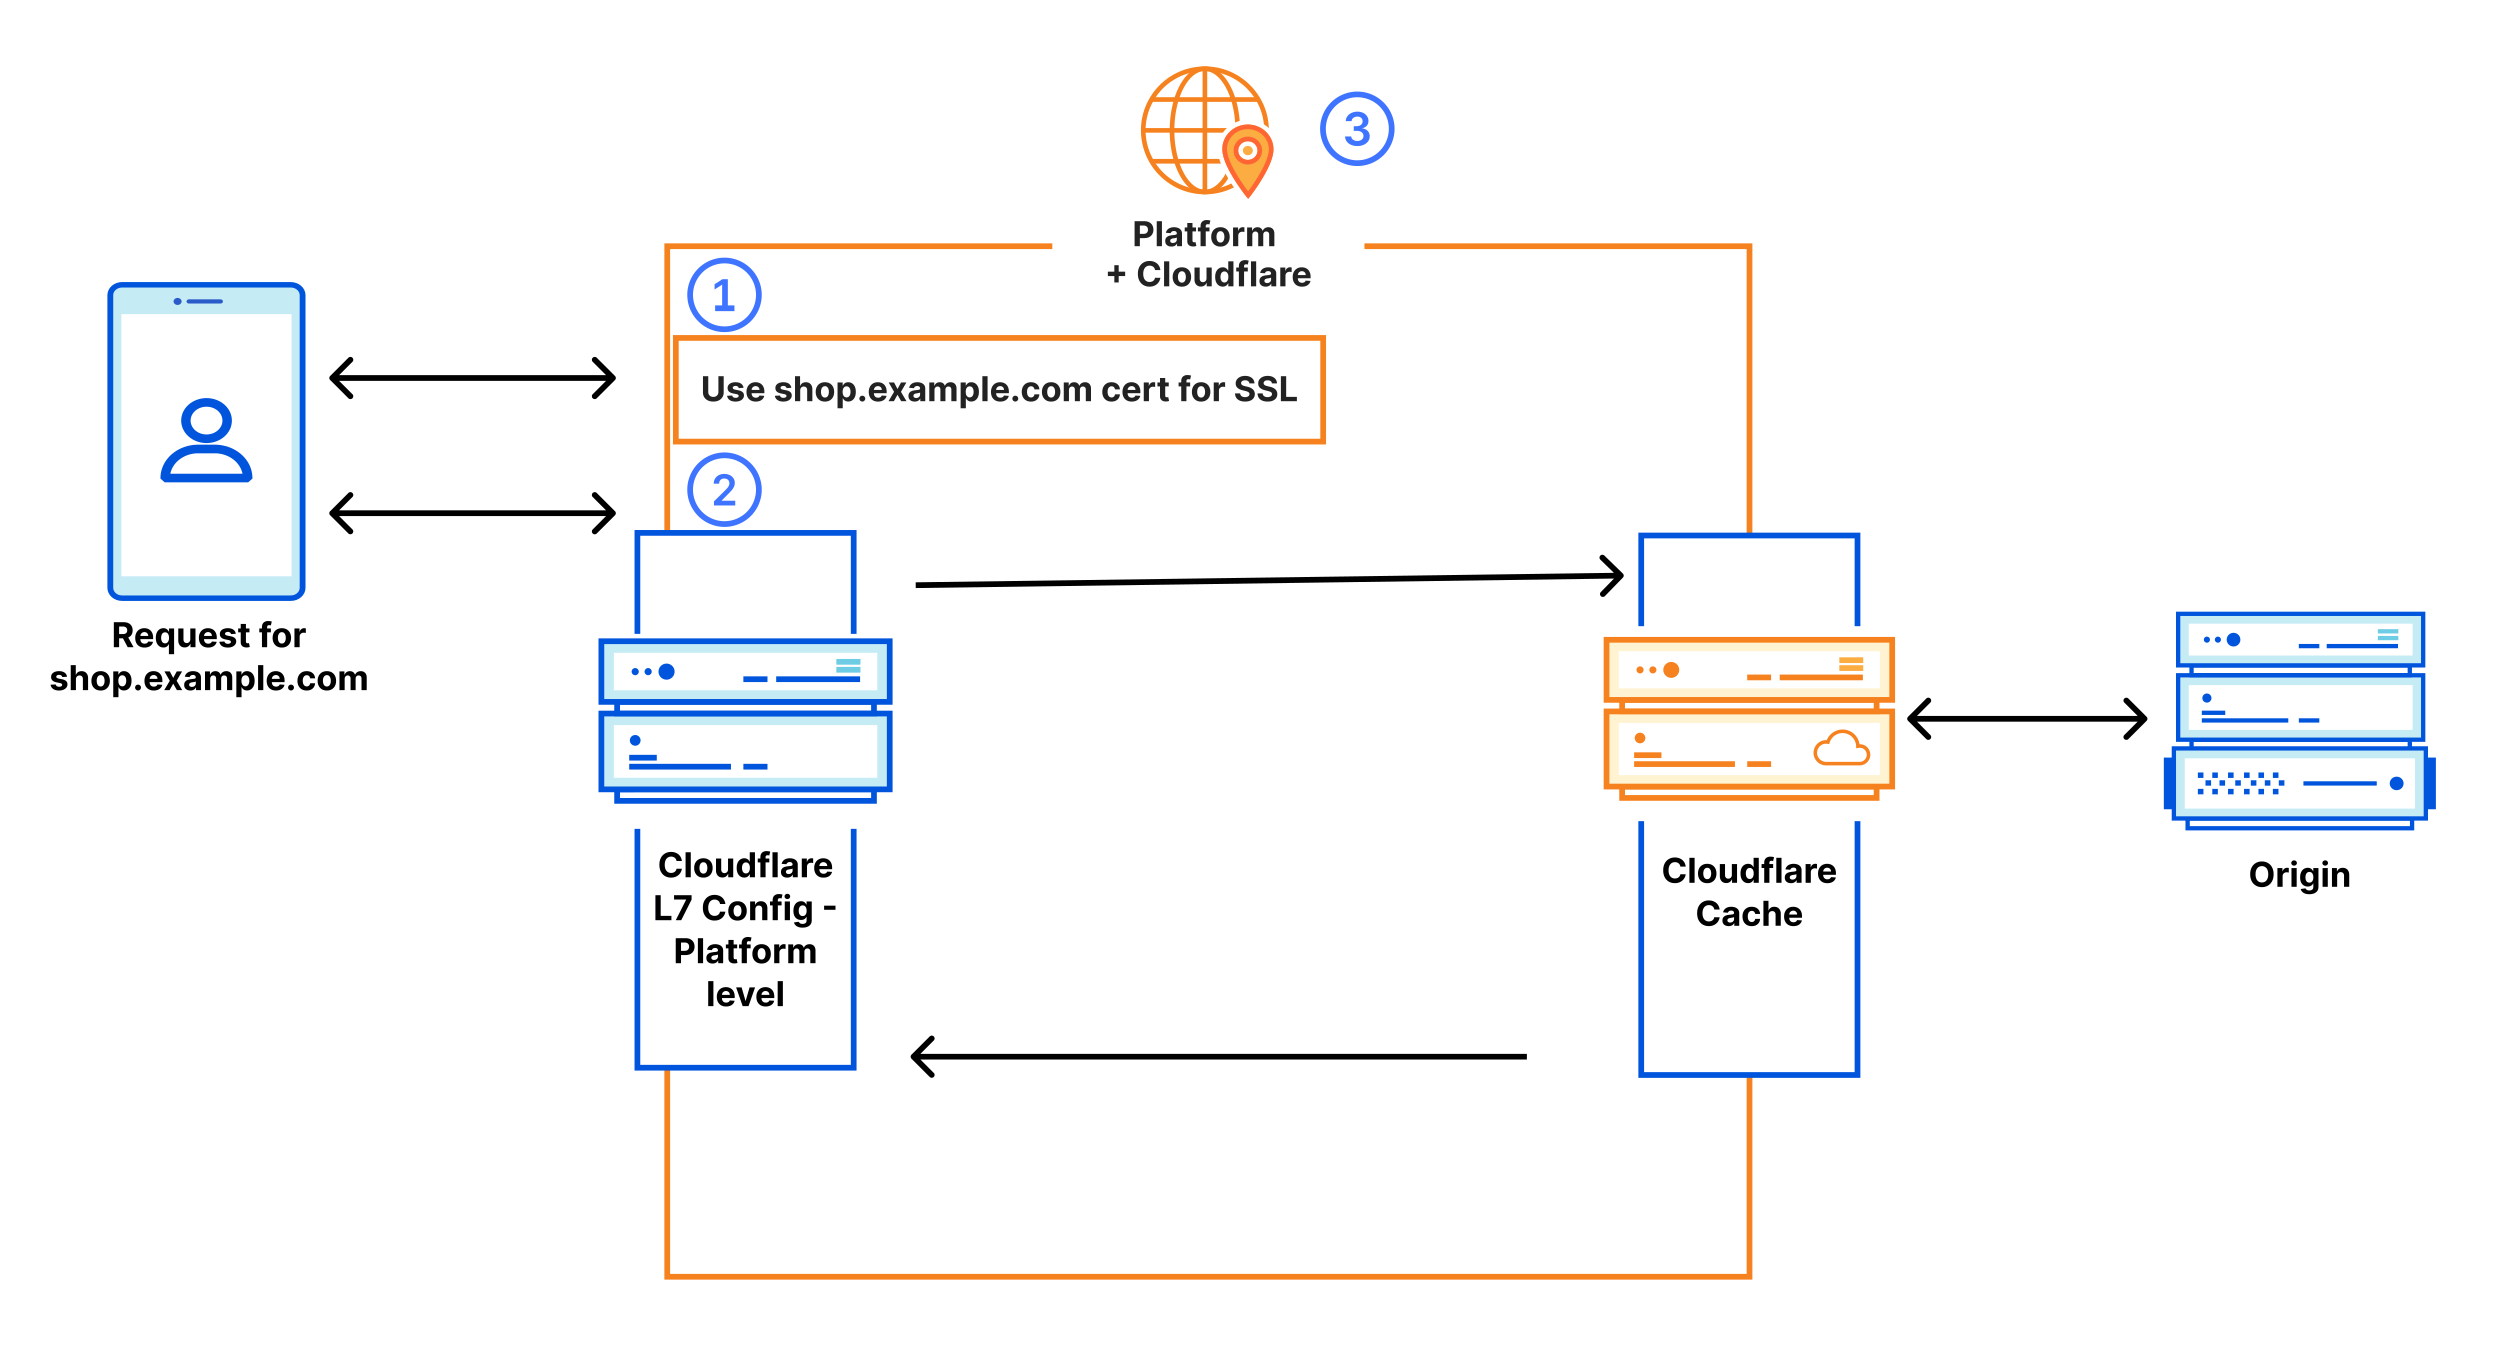 <svg xmlns="http://www.w3.org/2000/svg" width="873" height="477" fill="none" viewBox="0 0 873 477"><path fill="#fff" d="M0 0h873v477H0z"/><path fill="#000" d="M793.941 305.305q0 1.428-.541 2.429a3.75 3.75 0 0 1-1.466 1.53q-.925.524-2.08.524-1.162 0-2.088-.528a3.75 3.75 0 0 1-1.461-1.53q-.537-1.002-.537-2.425 0-1.427.537-2.429.536-1.001 1.461-1.525.926-.53 2.088-.529 1.155 0 2.08.529.929.524 1.466 1.525.54 1.002.541 2.429m-1.871 0q0-.924-.277-1.559-.273-.636-.771-.963a2.1 2.1 0 0 0-1.168-.329q-.669 0-1.167.329-.499.327-.776.963-.273.635-.273 1.559 0 .925.273 1.56.277.635.776.963.498.328 1.167.328t1.168-.328.771-.963q.277-.635.277-1.56m3.204 4.364v-6.546h1.76v1.143h.068q.178-.61.601-.921a1.58 1.58 0 0 1 .971-.315 2.6 2.6 0 0 1 .571.064v1.61a2.5 2.5 0 0 0-.353-.068 3 3 0 0 0-.414-.03q-.4 0-.716.175a1.3 1.3 0 0 0-.494.477 1.4 1.4 0 0 0-.179.708v3.703zm4.91 0v-6.546h1.815v6.546zm.912-7.389a1 1 0 0 1-.695-.269.87.87 0 0 1-.285-.652q0-.375.285-.643a.98.98 0 0 1 .695-.273q.405 0 .69.273.29.268.29.643 0 .38-.29.652a.97.97 0 0 1-.69.269m5.306 9.98q-.882 0-1.513-.243-.626-.238-.997-.652a2 2 0 0 1-.481-.929l1.679-.226q.077.196.243.367t.438.272q.278.107.674.107.592 0 .976-.29.387-.285.387-.959v-1.197h-.076q-.12.273-.358.515a1.8 1.8 0 0 1-.614.397q-.375.153-.895.153-.737 0-1.342-.341-.601-.345-.959-1.052-.354-.712-.354-1.799 0-1.111.363-1.858.361-.746.963-1.116a2.5 2.5 0 0 1 1.325-.371q.55 0 .92.188.371.183.597.46.23.273.354.537h.068v-1.1h1.802v6.61q0 .836-.409 1.398-.408.563-1.133.843-.72.286-1.658.286m.039-4.048q.438 0 .741-.218.307-.221.469-.63.166-.414.166-.989 0-.576-.162-.997a1.46 1.46 0 0 0-.469-.661 1.2 1.2 0 0 0-.745-.234q-.448 0-.755.243-.306.238-.464.665a2.8 2.8 0 0 0-.158.984q0 .567.158.98.162.409.464.635.307.222.755.222m4.606 1.457v-6.546h1.815v6.546zm.912-7.389a1 1 0 0 1-.695-.269.87.87 0 0 1-.285-.652q0-.375.285-.643a.98.98 0 0 1 .695-.273q.405 0 .69.273.29.268.29.643 0 .38-.29.652a.97.97 0 0 1-.69.269m4.173 3.605v3.784h-1.815v-6.546h1.73v1.155h.076a1.83 1.83 0 0 1 .729-.903q.511-.337 1.24-.337.682 0 1.189.299.507.298.788.852.282.55.282 1.312v4.168h-1.816v-3.844q.005-.6-.306-.937-.312-.342-.857-.341-.366 0-.648.157a1.1 1.1 0 0 0-.434.461 1.6 1.6 0 0 0-.158.72"/><path stroke="#F6821F" stroke-width="2" d="M233 85.978h377.931v359.868H233z"/><path fill="#fff" d="M367.467 71.806h108.998v23.439H367.467z"/><path fill="#222" d="M396.199 85.978V77.25h3.443q.993 0 1.692.38.698.375 1.065 1.044.37.664.371 1.534 0 .869-.375 1.534a2.6 2.6 0 0 1-1.087 1.035q-.708.37-1.713.371H397.4v-1.479h1.897q.532 0 .877-.183.35-.187.52-.516.175-.331.175-.762 0-.435-.175-.759a1.16 1.16 0 0 0-.52-.507q-.35-.183-.886-.183h-1.244v7.219zm9.55-8.728v8.728h-1.815V77.25zm3.321 8.851q-.627 0-1.116-.217a1.8 1.8 0 0 1-.776-.652q-.281-.434-.281-1.083 0-.545.2-.916.2-.37.545-.596t.785-.341a6 6 0 0 1 .929-.162q.57-.06.92-.111.35-.055.507-.162a.36.36 0 0 0 .158-.315v-.026q0-.404-.256-.626-.252-.222-.716-.222-.49 0-.78.218a1 1 0 0 0-.383.536l-1.679-.136a2.3 2.3 0 0 1 .503-1.031 2.4 2.4 0 0 1 .967-.674q.597-.238 1.381-.238.545 0 1.044.128.503.127.89.396.393.27.618.69.226.418.226 1.002v4.415h-1.721v-.908h-.052a1.9 1.9 0 0 1-.421.541 2 2 0 0 1-.635.362 2.6 2.6 0 0 1-.857.128m.52-1.253q.4 0 .707-.157.307-.162.482-.435t.175-.618v-.695a1 1 0 0 1-.235.103 4 4 0 0 1-.328.08q-.183.035-.366.065l-.333.046a2.2 2.2 0 0 0-.558.15.9.9 0 0 0-.371.277.68.68 0 0 0-.132.426q0 .37.269.566.272.192.69.192m8.056-5.416v1.364h-3.942v-1.364zm-3.047-1.568h1.815v6.102q0 .252.077.392.077.136.213.192a.9.9 0 0 0 .324.055q.128 0 .256-.02l.196-.04.285 1.352a5 5 0 0 1-.383.098q-.247.06-.601.072-.656.026-1.151-.175a1.6 1.6 0 0 1-.762-.622q-.273-.421-.269-1.065zm7.749 1.568v1.364h-4.039v-1.364zm-3.115 6.546v-7.019q0-.712.277-1.18.282-.47.767-.703a2.5 2.5 0 0 1 1.104-.235 4 4 0 0 1 .763.064q.35.064.52.115l-.324 1.364a2 2 0 0 0-.264-.064 1.7 1.7 0 0 0-.316-.03q-.4 0-.558.188-.158.183-.158.515v6.985zm6.947.127q-.992 0-1.717-.422a2.9 2.9 0 0 1-1.112-1.184q-.392-.763-.392-1.769 0-1.014.392-1.772a2.85 2.85 0 0 1 1.112-1.185q.725-.426 1.717-.426t1.714.426q.724.422 1.116 1.185.392.758.392 1.772 0 1.005-.392 1.769-.392.757-1.116 1.185-.721.42-1.714.421m.009-1.406q.452 0 .754-.256a1.6 1.6 0 0 0 .456-.707q.158-.448.158-1.018t-.158-1.019a1.6 1.6 0 0 0-.456-.707 1.12 1.12 0 0 0-.754-.26q-.456 0-.767.26-.307.26-.465.707a3.1 3.1 0 0 0-.153 1.019q0 .57.153 1.018.158.447.465.707.31.255.767.256m4.393 1.279v-6.546h1.76v1.142h.069q.179-.61.6-.92.423-.315.972-.316a2.7 2.7 0 0 1 .571.064v1.611a2.4 2.4 0 0 0-.354-.068q-.225-.03-.413-.03-.4 0-.716.175a1.3 1.3 0 0 0-.494.477q-.18.307-.179.707v3.704zm4.911 0v-6.546h1.73v1.155h.076a1.82 1.82 0 0 1 .682-.908q.477-.332 1.142-.332.673 0 1.147.337.472.332.63.903h.068q.2-.562.725-.9.528-.34 1.248-.34.916 0 1.488.584.575.579.575 1.645v4.402h-1.811v-4.044q0-.546-.29-.819a1.02 1.02 0 0 0-.724-.272q-.495 0-.772.315-.276.31-.277.822v3.998h-1.76v-4.083q0-.481-.277-.767-.272-.285-.72-.285a1 1 0 0 0-.545.153q-.239.15-.379.422-.141.27-.141.63v3.93zm-46.37 12.67v-6.034h1.525v6.034zm-2.255-2.254v-1.526h6.034v1.526zm18.332-2.088h-1.867a1.8 1.8 0 0 0-.209-.644 1.6 1.6 0 0 0-.404-.486 1.8 1.8 0 0 0-.571-.306 2.2 2.2 0 0 0-.695-.107q-.678 0-1.18.337-.504.332-.78.971-.277.636-.277 1.543 0 .933.277 1.568.281.635.784.959a2.1 2.1 0 0 0 1.163.324q.37 0 .686-.098.32-.098.567-.286a1.6 1.6 0 0 0 .409-.464q.167-.273.23-.622l1.867.008q-.073.6-.363 1.16-.285.553-.771.992-.481.435-1.15.69a4.2 4.2 0 0 1-1.505.252q-1.167 0-2.088-.529-.917-.528-1.449-1.53-.528-1-.528-2.424 0-1.427.537-2.43.537-1 1.457-1.525.92-.528 2.071-.528.759 0 1.407.213.651.213 1.154.622.503.405.819.993.32.588.409 1.347m3.104-3.056v8.728h-1.815V91.25zm4.412 8.855q-.993 0-1.718-.422a2.9 2.9 0 0 1-1.112-1.184q-.392-.763-.392-1.769 0-1.014.392-1.772a2.85 2.85 0 0 1 1.112-1.185q.725-.426 1.718-.426t1.713.426a2.84 2.84 0 0 1 1.116 1.185q.392.758.392 1.772 0 1.005-.392 1.769-.392.757-1.116 1.185-.72.42-1.713.421m.008-1.406q.452 0 .754-.256a1.6 1.6 0 0 0 .456-.707q.158-.447.158-1.018t-.158-1.019a1.6 1.6 0 0 0-.456-.707 1.12 1.12 0 0 0-.754-.26q-.456 0-.767.26-.306.26-.464.707a3.1 3.1 0 0 0-.154 1.019q0 .57.154 1.018a1.6 1.6 0 0 0 .464.707q.31.256.767.256m8.591-1.508v-3.759h1.815v6.546h-1.742v-1.19h-.069a1.93 1.93 0 0 1-.737.925q-.512.35-1.248.35-.657 0-1.155-.299a2.05 2.05 0 0 1-.78-.847q-.278-.55-.281-1.317v-4.168h1.815v3.844q.004.58.311.916.308.337.822.337.329 0 .614-.15.286-.153.46-.451.18-.299.175-.737m5.679 2.893q-.745 0-1.35-.383-.601-.388-.955-1.138-.35-.755-.349-1.85 0-1.125.362-1.87.361-.75.963-1.121.605-.375 1.325-.375.55 0 .916.187.37.183.597.46.23.273.349.537h.056v-3.28h1.811v8.727h-1.79v-1.049h-.077a2.3 2.3 0 0 1-.362.541 1.8 1.8 0 0 1-.601.44q-.366.174-.895.174m.576-1.445q.438 0 .741-.238a1.5 1.5 0 0 0 .469-.678q.166-.435.166-1.018 0-.584-.162-1.014a1.45 1.45 0 0 0-.469-.665 1.2 1.2 0 0 0-.745-.234q-.448 0-.755.242a1.5 1.5 0 0 0-.464.674q-.158.43-.158.997 0 .57.158 1.01.162.435.464.682.307.242.755.242m8.161-5.207v1.364h-4.04v-1.364zm-3.115 6.546v-7.019q0-.711.277-1.18.281-.47.767-.703a2.5 2.5 0 0 1 1.104-.235q.418 0 .763.064.35.064.52.115l-.324 1.364a2 2 0 0 0-.264-.064 1.7 1.7 0 0 0-.316-.03q-.4 0-.558.188-.158.183-.158.515v6.985zm6.04-8.728v8.728h-1.816V91.25zm3.32 8.851q-.625 0-1.116-.217a1.8 1.8 0 0 1-.776-.652q-.28-.434-.281-1.083 0-.545.2-.916.201-.37.546-.596t.784-.341a6 6 0 0 1 .929-.162q.57-.06.92-.111.35-.055.507-.162a.36.36 0 0 0 .158-.315v-.026q0-.404-.256-.626-.25-.222-.716-.222-.49 0-.779.218a1 1 0 0 0-.384.536l-1.679-.136a2.3 2.3 0 0 1 .503-1.031 2.4 2.4 0 0 1 .967-.674q.597-.238 1.381-.238.546 0 1.044.128.503.127.891.396.392.27.618.69.225.418.225 1.002v4.415h-1.721v-.908h-.051a1.9 1.9 0 0 1-.422.541 2 2 0 0 1-.635.362 2.6 2.6 0 0 1-.857.128m.52-1.253q.4 0 .708-.157.307-.162.481-.435.175-.273.175-.618v-.695a1 1 0 0 1-.235.103 4 4 0 0 1-.328.08q-.183.035-.366.065l-.333.046a2.2 2.2 0 0 0-.558.15.9.9 0 0 0-.371.277.68.68 0 0 0-.132.426q0 .37.269.566.273.192.69.192m4.575 1.13v-6.546h1.76v1.142h.068q.178-.61.601-.92.422-.316.971-.316a2.7 2.7 0 0 1 .571.064v1.611a2.4 2.4 0 0 0-.353-.068 3 3 0 0 0-.414-.03q-.4 0-.716.175a1.3 1.3 0 0 0-.494.477q-.179.307-.179.707v3.704zm7.588.127q-1.01 0-1.738-.409a2.8 2.8 0 0 1-1.117-1.167q-.392-.759-.392-1.794 0-1.011.392-1.773a2.9 2.9 0 0 1 1.104-1.189q.716-.426 1.679-.426.648 0 1.206.209.562.204.98.618.422.413.656 1.04.234.621.234 1.457v.498h-5.527v-1.125h3.819q0-.392-.171-.694a1.2 1.2 0 0 0-.473-.473 1.35 1.35 0 0 0-.694-.175q-.414 0-.733.192a1.35 1.35 0 0 0-.495.507q-.179.315-.183.703v1.07q0 .484.179.84.183.353.516.544.332.192.788.192.303 0 .554-.085t.43-.256.273-.417l1.679.11q-.128.606-.524 1.057-.392.448-1.014.7-.618.246-1.428.246"/><path fill="#fff" d="M442.272 45.523h-10.049c0-3.92-.57-7.59-1.532-10.761h8.695c1.853 3.171 2.886 6.841 2.886 10.761m-10.049 0h10.049c0 3.92-1.033 7.59-2.886 10.762h-8.695c.285-.927.535-1.853.749-2.85.498-2.424.783-5.096.783-7.912m7.199-10.762h-8.695C428.732 28.311 425.026 24 420.785 24c7.947 0 14.895 4.347 18.637 10.761m-8.731 21.559h8.695a21.47 21.47 0 0 1-18.636 10.76c4.24 0 7.981-4.347 9.941-10.76"/><path fill="#fff" d="M432.224 45.523H420.75V34.762h9.941c.998 3.171 1.533 6.841 1.533 10.761m-11.474 0h11.474c0 2.78-.286 5.452-.784 7.911-.214.998-.464 1.96-.749 2.85h-9.941zm9.941-10.762h-9.941V24c4.24 0 7.981 4.347 9.941 10.761M420.75 56.32h9.941c-1.995 6.449-5.701 10.76-9.941 10.76zm-.001 0v10.76c-4.24 0-7.946-4.347-9.941-10.76zm0-10.797v10.762h-9.941c-.963-3.172-1.533-6.842-1.533-10.762zm0-10.761v10.761h-11.474c0-3.92.57-7.59 1.533-10.761zm0-10.762v10.761h-9.941C412.803 28.347 416.509 24 420.749 24"/><path fill="#fff" d="M420.75 24c-4.241 0-7.947 4.347-9.942 10.761h-8.695C405.819 28.347 412.768 24 420.75 24m-9.942 32.32c1.995 6.449 5.701 10.76 9.942 10.76-7.982 0-14.931-4.347-18.637-10.76zm-8.695-21.558h8.695c-.962 3.171-1.533 6.841-1.533 10.761h-10.048c0-3.92 1.033-7.59 2.886-10.761m8.695 21.558h-8.695c-1.817-3.171-2.886-6.842-2.886-10.761h10.048c0 3.884.535 7.59 1.533 10.76"/><path stroke="#F6821F" stroke-miterlimit="10" stroke-width="1.624" d="M442.272 45.523c0 3.92-1.033 7.59-2.886 10.761a21.47 21.47 0 0 1-18.637 10.761c-7.946 0-14.93-4.347-18.636-10.761-1.817-3.171-2.886-6.842-2.886-10.761 0-3.92 1.033-7.59 2.886-10.762A21.47 21.47 0 0 1 420.749 24c7.947 0 14.931 4.347 18.637 10.761 1.853 3.172 2.886 6.842 2.886 10.762Z"/><path stroke="#F6821F" stroke-miterlimit="10" stroke-width="1.624" d="M431.439 53.433c-.214.998-.463 1.96-.748 2.851-1.996 6.45-5.701 10.761-9.942 10.761-4.24 0-7.946-4.347-9.942-10.761-.962-3.171-1.532-6.842-1.532-10.761 0-3.92.57-7.59 1.532-10.762 1.996-6.45 5.702-10.761 9.942-10.761s7.946 4.347 9.942 10.761c.962 3.172 1.532 6.842 1.532 10.762a39.4 39.4 0 0 1-.784 7.91Zm-32.212-7.91h43.045M420.749 24v43.081m-18.636-32.319h37.309M402.113 56.32h37.309"/><path fill="#FBAD41" stroke="#fff" stroke-width="1.624" d="m435.859 69.477.632.51-.626.777-.634-.771zm0 0 .632.51.001-.001.001-.002.006-.007.02-.025.076-.096q.101-.127.286-.366a74 74 0 0 0 4.089-5.868c1.118-1.79 2.247-3.796 3.098-5.77.845-1.96 1.448-3.958 1.448-5.71 0-5.24-4.41-9.464-9.762-9.464-5.348 0-9.765 4.187-9.728 9.466.001 1.756.617 3.755 1.478 5.713.869 1.975 2.02 3.982 3.16 5.771a74 74 0 0 0 4.461 6.234l.078.096.02.025.006.007.001.002h.001zm-.105-14.464c1.431 0 2.544-1.116 2.544-2.432 0-1.317-1.113-2.432-2.544-2.432s-2.545 1.115-2.545 2.432 1.114 2.432 2.545 2.432Z"/><path stroke="#F63" stroke-width="1.624" d="M427.65 52.135v.006c0 1.42.511 3.176 1.341 5.063.823 1.87 1.927 3.801 3.042 5.551a73 73 0 0 0 3.819 5.408 72 72 0 0 0 3.741-5.401c1.093-1.75 2.176-3.681 2.983-5.553.814-1.887 1.316-3.644 1.316-5.068 0-4.29-3.631-7.839-8.138-7.839-4.511 0-8.135 3.517-8.104 7.833Zm12.272.446c0 2.265-1.893 4.056-4.168 4.056s-4.169-1.79-4.169-4.056 1.893-4.057 4.169-4.057 4.168 1.791 4.168 4.057Z"/><path fill="#000" d="M115.293 131.293a1 1 0 0 0 0 1.414l6.364 6.364a.999.999 0 1 0 1.414-1.414L117.414 132l5.657-5.657a.999.999 0 1 0-1.414-1.414zm99.46 1.414a1 1 0 0 0 0-1.414l-6.364-6.364a.999.999 0 1 0-1.414 1.414l5.656 5.657-5.656 5.657a.999.999 0 1 0 1.414 1.414zM116 133h98.046v-2H116zm-.707 45.511a1 1 0 0 0 0 1.414l6.364 6.364a1 1 0 0 0 1.414-1.414l-5.657-5.657 5.657-5.657a.999.999 0 1 0-1.414-1.414zm99.46 1.414a1 1 0 0 0 0-1.414l-6.364-6.364a.999.999 0 1 0-1.414 1.414l5.656 5.657-5.656 5.657a.999.999 0 1 0 1.414 1.414zm-98.753.293h98.046v-2H116zm550.293 70.075a1 1 0 0 0 0 1.414l6.364 6.364a.999.999 0 1 0 1.414-1.414L668.414 251l5.657-5.657a.999.999 0 1 0-1.414-1.414zm83.298 1.414a1 1 0 0 0 0-1.414l-6.364-6.364a1 1 0 1 0-1.415 1.414l5.657 5.657-5.657 5.657a1 1 0 0 0 1.415 1.414zM667 252h81.883v-2H667zM318.293 368.293a1 1 0 0 0 0 1.414l6.364 6.364a.999.999 0 1 0 1.414-1.414L320.414 369l5.657-5.657a.999.999 0 1 0-1.414-1.414zM319 370h214.188v-2H319zm247.717-168.303a1 1 0 0 0-.02-1.414l-6.449-6.277a1 1 0 0 0-1.395 1.434l5.733 5.579-5.58 5.733a1 1 0 0 0 1.434 1.395zm-246.937 3.649L566.014 202l-.028-2-246.233 3.346z"/><path fill="#fff" stroke="#0055DC" stroke-width="2" d="M222.582 186.086h75.526v186.759h-75.526z"/><path fill="#fff" d="M217.898 221.351h84.893v68.085h-84.893z"/><path fill="#000" d="M238.112 300.669h-1.866a1.8 1.8 0 0 0-.209-.644 1.6 1.6 0 0 0-.405-.485 1.8 1.8 0 0 0-.571-.307 2.2 2.2 0 0 0-.695-.107q-.677 0-1.18.337-.503.332-.78.972-.276.635-.277 1.542 0 .933.277 1.568.282.635.784.959.503.324 1.164.324.37 0 .686-.098a1.8 1.8 0 0 0 .567-.285 1.7 1.7 0 0 0 .409-.465q.165-.273.23-.622l1.866.008a3.4 3.4 0 0 1-.362 1.159q-.285.555-.771.993a3.6 3.6 0 0 1-1.151.691 4.2 4.2 0 0 1-1.504.251q-1.168 0-2.088-.528-.916-.529-1.449-1.53-.528-1.002-.528-2.425 0-1.428.536-2.429.537-1.001 1.458-1.525.92-.53 2.071-.529.758 0 1.406.213.653.214 1.155.622.503.405.818.993.32.588.409 1.347m3.105-3.055v8.727h-1.816v-8.727zm4.411 8.855q-.993 0-1.717-.422a2.9 2.9 0 0 1-1.112-1.185q-.393-.762-.392-1.768 0-1.014.392-1.773a2.85 2.85 0 0 1 1.112-1.185q.724-.426 1.717-.426t1.713.426q.724.422 1.117 1.185.392.759.392 1.773 0 1.006-.392 1.768a2.9 2.9 0 0 1-1.117 1.185q-.72.422-1.713.422m.009-1.407q.451 0 .754-.255.303-.26.456-.708.158-.447.158-1.018t-.158-1.019a1.6 1.6 0 0 0-.456-.707 1.12 1.12 0 0 0-.754-.26q-.456 0-.767.26-.308.26-.465.707a3.2 3.2 0 0 0-.153 1.019q0 .571.153 1.018.157.448.465.708.31.255.767.255m8.591-1.508v-3.759h1.815v6.546H254.3v-1.189h-.068a1.94 1.94 0 0 1-.737.925q-.511.35-1.249.349-.655 0-1.155-.298a2.06 2.06 0 0 1-.78-.848q-.276-.55-.281-1.317v-4.168h1.816v3.844q.003.58.311.916.306.337.822.337.328 0 .614-.149.285-.153.46-.452.178-.298.175-.737m5.679 2.893a2.47 2.47 0 0 1-1.351-.383q-.6-.388-.954-1.138-.35-.754-.35-1.849 0-1.125.362-1.871.363-.75.963-1.121.606-.375 1.326-.375.55 0 .916.188.37.183.597.46.23.273.349.537h.055v-3.281h1.811v8.727h-1.789v-1.048h-.077a2.4 2.4 0 0 1-.362.541 1.8 1.8 0 0 1-.601.439q-.367.174-.895.174m.575-1.444q.44 0 .742-.239.307-.243.468-.677.167-.435.167-1.019t-.162-1.014a1.45 1.45 0 0 0-.469-.665 1.2 1.2 0 0 0-.746-.234q-.447 0-.754.243a1.5 1.5 0 0 0-.464.673 2.9 2.9 0 0 0-.158.997q0 .571.158 1.01.16.435.464.682.307.243.754.243m8.162-5.208v1.364h-4.04v-1.364zm-3.115 6.546v-7.019q0-.712.277-1.18.28-.47.767-.703a2.5 2.5 0 0 1 1.104-.235q.417 0 .762.064.35.064.52.115l-.324 1.364a2 2 0 0 0-.264-.064 1.6 1.6 0 0 0-.315-.03q-.4 0-.558.188-.159.183-.158.515v6.985zm6.039-8.727v8.727h-1.815v-8.727zm3.321 8.85q-.627 0-1.117-.217a1.8 1.8 0 0 1-.775-.652q-.281-.435-.281-1.082 0-.546.2-.916.2-.372.545-.597.346-.226.784-.341.444-.115.929-.162.572-.06.921-.111.35-.055.507-.162a.36.36 0 0 0 .158-.315v-.026q0-.404-.256-.626-.251-.222-.716-.222-.49 0-.78.218a1 1 0 0 0-.383.537l-1.679-.137q.128-.596.503-1.031.375-.44.967-.673.597-.239 1.381-.239.544 0 1.044.128.503.127.89.396.393.268.618.691.226.417.226 1.001v4.415h-1.722v-.908h-.051a1.8 1.8 0 0 1-.422.541 2 2 0 0 1-.635.363 2.6 2.6 0 0 1-.856.127m.52-1.252q.4 0 .707-.158.307-.162.482-.435.174-.273.174-.618v-.694a1 1 0 0 1-.234.102 5 5 0 0 1-.695.145l-.332.047a2.2 2.2 0 0 0-.558.149.9.9 0 0 0-.371.277.68.68 0 0 0-.132.426q0 .37.268.567.273.192.691.192m4.574 1.129v-6.546h1.76v1.142h.068q.18-.61.601-.92.422-.315.972-.315a2.6 2.6 0 0 1 .571.064v1.61a2.5 2.5 0 0 0-.354-.068q-.225-.03-.413-.03-.4 0-.716.175a1.3 1.3 0 0 0-.494.477q-.18.307-.179.708v3.703zm7.589.128q-1.01 0-1.739-.409a2.8 2.8 0 0 1-1.116-1.168q-.393-.759-.392-1.794 0-1.01.392-1.773a2.9 2.9 0 0 1 1.103-1.189q.716-.426 1.679-.426.648 0 1.206.209.563.204.98.618.422.413.657 1.04.234.621.234 1.457v.499h-5.527v-1.125h3.818q0-.392-.17-.695a1.23 1.23 0 0 0-.473-.473 1.35 1.35 0 0 0-.695-.175q-.413 0-.733.192-.315.187-.494.507-.18.315-.183.703v1.07q0 .486.179.839.183.354.515.546.333.192.789.192.302 0 .554-.086.251-.085.43-.255.178-.17.273-.418l1.679.111q-.129.605-.524 1.057-.393.447-1.015.699-.617.246-1.427.247m-58.701 14.872v-8.727h1.845v7.206h3.742v1.521zm7.103 0 3.617-7.159v-.06h-4.214v-1.508h6.124v1.529l-3.623 7.198zm17.32-5.672h-1.867a1.8 1.8 0 0 0-.208-.644 1.6 1.6 0 0 0-.405-.485 1.8 1.8 0 0 0-.571-.307 2.2 2.2 0 0 0-.695-.107q-.678 0-1.18.337-.502.332-.78.972-.277.635-.277 1.542 0 .933.277 1.568.281.635.784.959a2.1 2.1 0 0 0 1.163.324q.371 0 .686-.098a1.8 1.8 0 0 0 .567-.285q.247-.192.409-.465.167-.273.23-.622l1.867.008a3.48 3.48 0 0 1-1.134 2.152q-.481.435-1.15.691a4.2 4.2 0 0 1-1.504.251q-1.168 0-2.089-.528-.915-.529-1.448-1.53-.53-1.002-.529-2.425 0-1.428.537-2.429t1.457-1.525q.92-.53 2.072-.529.758 0 1.406.213.651.214 1.155.622.503.405.818.993.32.588.409 1.347m4.246 5.8q-.993 0-1.717-.422a2.9 2.9 0 0 1-1.112-1.185q-.392-.762-.392-1.768 0-1.014.392-1.773a2.85 2.85 0 0 1 1.112-1.185q.724-.426 1.717-.426t1.713.426q.725.422 1.117 1.185.392.759.392 1.773 0 1.006-.392 1.768a2.9 2.9 0 0 1-1.117 1.185q-.72.422-1.713.422m.009-1.407q.451 0 .754-.255.303-.26.456-.708.158-.447.158-1.018t-.158-1.019a1.6 1.6 0 0 0-.456-.707 1.12 1.12 0 0 0-.754-.26q-.456 0-.767.26-.308.26-.465.707a3.2 3.2 0 0 0-.153 1.019q0 .571.153 1.018.158.448.465.708.31.255.767.255m6.209-2.505v3.784h-1.816v-6.546h1.73v1.155h.077q.217-.57.729-.903.511-.337 1.24-.337.681 0 1.189.298.507.298.788.853.281.55.281 1.312v4.168h-1.815v-3.844q.005-.6-.307-.937-.311-.342-.856-.341a1.3 1.3 0 0 0-.648.157q-.277.158-.435.461a1.6 1.6 0 0 0-.157.72m9.169-2.762v1.364h-4.04v-1.364zm-3.115 6.546v-7.019q0-.712.277-1.18.28-.47.767-.703a2.5 2.5 0 0 1 1.104-.235q.417 0 .762.064.35.064.52.115l-.323 1.364a2 2 0 0 0-.265-.064 1.6 1.6 0 0 0-.315-.03q-.4 0-.558.188-.158.183-.158.515v6.985zm4.224 0v-6.546h1.815v6.546zm.912-7.389a1 1 0 0 1-.695-.269.87.87 0 0 1-.285-.652q0-.375.285-.643a.98.98 0 0 1 .695-.273q.405 0 .69.273.29.268.29.643 0 .38-.29.652a.97.97 0 0 1-.69.269m5.306 9.98q-.882 0-1.512-.243-.627-.239-.997-.652a2 2 0 0 1-.482-.929l1.679-.226q.077.196.243.366.166.171.439.273.277.107.673.107.592 0 .976-.29.387-.285.388-.959v-1.197h-.077q-.12.273-.358.515a1.8 1.8 0 0 1-.614.397q-.375.153-.894.153-.738 0-1.343-.341-.6-.345-.959-1.052-.353-.712-.353-1.799 0-1.111.362-1.858.362-.746.963-1.116a2.5 2.5 0 0 1 1.325-.371q.55 0 .921.188.37.183.596.46.231.273.354.537h.068v-1.1h1.803v6.61q0 .835-.409 1.397-.41.563-1.134.844-.72.286-1.658.286m.039-4.049q.439 0 .741-.217.307-.222.469-.631.166-.413.166-.988 0-.576-.162-.997a1.46 1.46 0 0 0-.468-.661 1.2 1.2 0 0 0-.746-.234q-.447 0-.754.243-.308.238-.465.664a2.8 2.8 0 0 0-.158.985q0 .567.158.98.162.409.465.635.307.221.754.221m11.462-3.626v1.44h-3.98v-1.44zm-55.788 20.084v-8.727h3.443q.993 0 1.692.379.698.375 1.065 1.044.37.664.371 1.534 0 .869-.375 1.534-.375.664-1.087 1.036-.708.37-1.713.37h-2.195v-1.478h1.897q.532 0 .877-.184.35-.188.52-.515a1.6 1.6 0 0 0 .175-.763q0-.435-.175-.759a1.17 1.17 0 0 0-.52-.507q-.349-.183-.886-.183h-1.244v7.219zm9.55-8.727v8.727h-1.815v-8.727zm3.321 8.85a2.7 2.7 0 0 1-1.116-.217 1.8 1.8 0 0 1-.776-.652q-.28-.435-.281-1.082 0-.546.2-.916a1.6 1.6 0 0 1 .546-.597q.345-.226.784-.341.443-.115.929-.162.57-.06.92-.111.35-.055.507-.162a.36.36 0 0 0 .158-.315v-.026q0-.404-.256-.626-.25-.222-.716-.222-.489 0-.78.218a1 1 0 0 0-.383.537l-1.679-.137q.128-.596.503-1.031.375-.44.967-.673.597-.239 1.381-.239.544 0 1.044.128.503.127.89.396.393.268.618.691.226.417.226 1.001v4.415h-1.721v-.908h-.052a1.8 1.8 0 0 1-.421.541 2 2 0 0 1-.635.363 2.6 2.6 0 0 1-.857.127m.52-1.252q.4 0 .707-.158.307-.162.482-.435t.175-.618v-.694a1 1 0 0 1-.235.102 5 5 0 0 1-.328.081q-.183.034-.366.064l-.333.047a2.2 2.2 0 0 0-.558.149.9.9 0 0 0-.371.277.68.68 0 0 0-.132.426q0 .37.269.567.272.192.69.192m8.056-5.417v1.364h-3.942v-1.364zm-3.047-1.568h1.816v6.102q0 .252.076.393.077.135.213.191a.9.9 0 0 0 .324.056q.128 0 .256-.022l.196-.038.285 1.351a5 5 0 0 1-.383.098q-.247.06-.601.072-.656.026-1.151-.174a1.6 1.6 0 0 1-.762-.623q-.273-.421-.269-1.065zm7.749 1.568v1.364h-4.039v-1.364zm-3.115 6.546v-7.019q0-.712.277-1.18.282-.47.767-.703a2.5 2.5 0 0 1 1.104-.235q.418 0 .763.064.35.064.52.115l-.324 1.364a2 2 0 0 0-.264-.064 1.7 1.7 0 0 0-.316-.03q-.4 0-.558.188-.157.183-.157.515v6.985zm6.948.128q-.993 0-1.718-.422a2.9 2.9 0 0 1-1.112-1.185q-.392-.762-.392-1.768 0-1.014.392-1.773a2.85 2.85 0 0 1 1.112-1.185q.725-.426 1.718-.426.992 0 1.713.426.724.422 1.116 1.185.392.759.392 1.773 0 1.006-.392 1.768a2.87 2.87 0 0 1-1.116 1.185q-.722.422-1.713.422m.008-1.407q.452 0 .754-.255.303-.26.456-.708.158-.447.158-1.018t-.158-1.019a1.6 1.6 0 0 0-.456-.707 1.12 1.12 0 0 0-.754-.26q-.456 0-.767.26a1.6 1.6 0 0 0-.464.707 3.1 3.1 0 0 0-.154 1.019q0 .571.154 1.018.157.448.464.708.31.255.767.255m4.394 1.279v-6.546h1.759v1.142h.069q.178-.61.6-.92.423-.315.972-.315a2.6 2.6 0 0 1 .571.064v1.61a2.5 2.5 0 0 0-.354-.068q-.225-.03-.413-.03-.4 0-.716.175a1.3 1.3 0 0 0-.494.477 1.4 1.4 0 0 0-.179.708v3.703zm4.91 0v-6.546h1.73v1.155h.076q.205-.575.682-.907t1.142-.333q.673 0 1.147.337.472.332.63.903h.069q.2-.563.724-.899.528-.34 1.249-.341.915 0 1.487.584.575.58.575 1.645v4.402h-1.811v-4.044q0-.546-.29-.818a1 1 0 0 0-.724-.273q-.495 0-.772.315-.276.312-.277.823v3.997h-1.759v-4.083q0-.481-.277-.767-.273-.285-.721-.285-.302 0-.545.153-.239.15-.379.422a1.34 1.34 0 0 0-.141.631v3.929zm-26.14 6.273v8.727h-1.815v-8.727zm4.437 8.855q-1.01 0-1.739-.409a2.8 2.8 0 0 1-1.116-1.168q-.392-.759-.392-1.794 0-1.01.392-1.773a2.9 2.9 0 0 1 1.104-1.189q.716-.426 1.679-.426.647 0 1.206.209.562.204.98.618.422.413.656 1.04.234.621.234 1.457v.499h-5.527v-1.125h3.819q0-.392-.171-.695a1.2 1.2 0 0 0-.473-.473 1.34 1.34 0 0 0-.695-.175q-.413 0-.732.192a1.35 1.35 0 0 0-.495.507q-.178.315-.183.703v1.07q0 .486.179.839.183.354.516.546.332.192.788.192.303 0 .554-.086t.43-.255a1.1 1.1 0 0 0 .273-.418l1.679.111q-.128.605-.524 1.057a2.65 2.65 0 0 1-1.014.699q-.618.246-1.428.247m10.115-6.674-2.288 6.546h-2.045l-2.289-6.546h1.918l1.359 4.684h.069l1.355-4.684zm3.701 6.674q-1.01 0-1.738-.409a2.8 2.8 0 0 1-1.117-1.168q-.392-.759-.392-1.794 0-1.01.392-1.773.393-.762 1.104-1.189.716-.426 1.679-.426.648 0 1.206.209.563.204.98.618.422.413.656 1.04.235.621.235 1.457v.499h-5.527v-1.125h3.818q0-.392-.171-.695a1.2 1.2 0 0 0-.473-.473 1.34 1.34 0 0 0-.694-.175q-.414 0-.733.192-.315.187-.494.507-.18.315-.184.703v1.07q0 .486.179.839.183.354.516.546.332.192.788.192.303 0 .554-.086a1.15 1.15 0 0 0 .431-.255 1.1 1.1 0 0 0 .272-.418l1.679.111q-.128.605-.524 1.057a2.6 2.6 0 0 1-1.014.699q-.618.246-1.428.247m6.005-8.855v8.727h-1.816v-8.727z"/><path fill="#fff" stroke="#0055DC" stroke-miterlimit="10" stroke-width="2" d="M215.498 275.649v4.013l89.694-.005v-4.013z"/><path fill="#C5EBF5" stroke="#0055DC" stroke-miterlimit="10" stroke-width="2" d="M310.69 249.168H210v26.478h100.69z"/><path fill="#fff" d="M306.341 271.606v-18.397H214.35v18.397z"/><path fill="#0055DC" d="M221.816 260.409a1.87 1.87 0 1 0 0-3.74 1.87 1.87 0 0 0 0 3.74"/><path stroke="#0055DC" stroke-miterlimit="10" stroke-width="2" d="M229.35 264.588h-9.628m35.536 3.141h-35.536m48.283 0h-8.419"/><path fill="#fff" stroke="#0055DC" stroke-miterlimit="10" stroke-width="2" d="M215.498 245.102v4.013l89.694-.004v-4.014z"/><path fill="#C5EBF5" stroke="#0055DC" stroke-miterlimit="10" stroke-width="2" d="M310.69 223.918H210v21.181h100.69z"/><path fill="#fff" d="M306.341 241.058v-13.099H214.35v13.099z"/><path fill="#0055DC" d="M221.816 235.782a1.246 1.246 0 1 0 0-2.493 1.246 1.246 0 0 0 0 2.493m4.519 0a1.246 1.246 0 1 0 0-2.493 1.246 1.246 0 0 0 0 2.493m6.425 1.558a2.805 2.805 0 1 0 0-5.61 2.805 2.805 0 0 0 0 5.61"/><path stroke="#0055DC" stroke-miterlimit="10" stroke-width="2" d="M300.347 237.182h-29.304m-3.038 0h-8.419"/><path stroke="#6ECCE5" stroke-miterlimit="10" stroke-width="2" d="M300.476 233.885h-8.419m8.419-2.779h-8.419"/><path fill="#fff" stroke="#0055DC" stroke-miterlimit="10" stroke-width="1.5" d="M765.282 258.309v3.411l76.223-.004v-3.411z"/><path fill="#C5EBF5" stroke="#0055DC" stroke-miterlimit="10" stroke-width="1.5" d="M846.177 235.805H760.61v22.502h85.567z"/><path fill="#fff" d="M842.481 254.873v-15.635h-78.175v15.635z"/><path fill="#0055DC" d="M770.651 245.357a1.59 1.59 0 1 0-.001-3.18 1.59 1.59 0 0 0 .001 3.18"/><path stroke="#0055DC" stroke-miterlimit="10" stroke-width="1.5" d="M777.054 248.909h-8.182m30.199 2.67h-30.199m41.032 0h-7.155"/><path fill="#fff" stroke="#0055DC" stroke-miterlimit="10" stroke-width="1.5" d="M765.282 232.348v3.411l76.223-.004v-3.411z"/><path fill="#C5EBF5" stroke="#0055DC" stroke-miterlimit="10" stroke-width="1.5" d="M846.177 214.346H760.61v18h85.567z"/><path fill="#fff" d="M842.481 228.911v-11.132h-78.175v11.132z"/><path fill="#0055DC" d="M770.651 224.427a1.059 1.059 0 1 0 0-2.118 1.059 1.059 0 0 0 0 2.118m3.84 0a1.059 1.059 0 1 0 0-2.118 1.059 1.059 0 0 0 0 2.118m5.46 1.325a2.384 2.384 0 1 0 0-4.768 2.384 2.384 0 0 0 0 4.768"/><path stroke="#0055DC" stroke-miterlimit="10" stroke-width="1.5" d="M837.388 225.618h-24.903m-2.581 0h-7.155"/><path stroke="#6ECCE5" stroke-miterlimit="10" stroke-width="1.5" d="M837.498 222.816h-7.155m7.155-2.361h-7.155"/><path fill="#0055DC" d="M759.117 264.544h-3.507v18.05h3.507zm91.493 0h-3.507v18.05h3.507z"/><path fill="#fff" stroke="#0055DC" stroke-miterlimit="10" stroke-width="1.5" d="M763.92 285.81v3.425l78.377-.004v-3.425z"/><path fill="#C5EBF5" stroke="#0055DC" stroke-miterlimit="10" stroke-width="1.5" d="M847.102 261.346h-87.986v24.461h87.986z"/><path fill="#fff" d="M843.302 282.358v-17.564h-80.384v17.564z"/><path fill="#0055DC" d="M769.442 269.754h-1.947v1.902h1.947zm0 5.725h-1.947v1.903h1.947zm2.666-3.017h-1.947v1.902h1.947zm2.371-2.708h-1.947v1.902h1.947zm0 5.725h-1.947v1.903h1.947zm2.52-3.017h-1.948v1.902h1.948zm2.98-2.708h-1.947v1.902h1.947zm0 5.725h-1.947v1.903h1.947zm2.519-3.017h-1.948v1.902h1.948zm3.065-2.708h-1.948v1.902h1.948zm0 5.725h-1.948v1.903h1.948zm2.37-3.017h-1.947v1.902h1.947zm2.667-2.708h-1.948v1.902h1.948zm0 5.725h-1.948v1.903h1.948zm2.224-3.017h-1.948v1.902h1.948zm2.815-2.708h-1.948v1.902h1.948zm0 5.725h-1.948v1.903h1.948zm2.075-3.017h-1.948v1.902h1.948zm39.202 3.476c1.335 0 2.418-1.057 2.418-2.362 0-1.304-1.083-2.361-2.418-2.361s-2.418 1.057-2.418 2.361 1.083 2.362 2.418 2.362"/><path stroke="#0055DC" stroke-miterlimit="10" stroke-width="1.5" d="M829.964 273.576h-25.606"/><path fill="#000" d="M39.75 226v-8.727h3.444q.988 0 1.687.353.704.35 1.07.993.37.64.37 1.505 0 .869-.374 1.495-.375.622-1.087.955-.707.332-1.713.332h-2.305v-1.483h2.007q.528 0 .878-.145a1.04 1.04 0 0 0 .52-.434q.174-.29.174-.72 0-.435-.175-.733a1.07 1.07 0 0 0-.524-.452q-.35-.158-.882-.158h-1.244V226zm4.714-3.972L46.633 226h-2.037l-2.122-3.972zm6.005 4.1q-1.01 0-1.739-.409a2.8 2.8 0 0 1-1.116-1.168q-.392-.759-.392-1.794 0-1.01.392-1.773t1.104-1.189q.716-.426 1.679-.426.647 0 1.206.209.562.204.98.618.422.414.656 1.04.234.622.234 1.457v.499h-5.527v-1.125h3.819q0-.393-.17-.695a1.2 1.2 0 0 0-.474-.473 1.35 1.35 0 0 0-.695-.175q-.413 0-.733.192-.315.188-.494.507-.18.316-.183.703v1.07q0 .486.179.84.183.353.516.545.332.192.788.192.303 0 .554-.085t.43-.256q.18-.17.273-.418l1.679.111q-.128.605-.524 1.057a2.64 2.64 0 0 1-1.014.699q-.618.246-1.428.247m8.514 2.327v-3.503h-.055a2.3 2.3 0 0 1-.362.541 1.8 1.8 0 0 1-.601.439q-.367.175-.895.175-.745 0-1.35-.384-.602-.388-.955-1.138-.35-.754-.35-1.849 0-1.125.362-1.871.363-.75.963-1.121.606-.375 1.326-.375.55 0 .916.188.37.183.596.46.23.273.35.537h.077v-1.099h1.79v9zm-1.338-3.793q.44 0 .742-.239a1.5 1.5 0 0 0 .468-.677q.167-.435.167-1.019t-.162-1.014a1.46 1.46 0 0 0-.469-.665 1.2 1.2 0 0 0-.746-.234q-.447 0-.754.243t-.465.673a2.9 2.9 0 0 0-.157.997q0 .572.157 1.01.162.435.465.682.307.243.754.243m8.804-1.449v-3.758h1.816V226h-1.743v-1.189h-.069a1.93 1.93 0 0 1-.737.925q-.51.35-1.248.349-.657 0-1.155-.298a2.06 2.06 0 0 1-.78-.848q-.277-.55-.281-1.317v-4.167h1.815v3.843q.005.58.311.916.307.337.823.337.328 0 .613-.149a1.17 1.17 0 0 0 .46-.452q.18-.298.175-.737m6.25 2.915q-1.01 0-1.738-.409a2.8 2.8 0 0 1-1.117-1.168q-.391-.759-.392-1.794 0-1.01.392-1.773.393-.762 1.104-1.189.716-.426 1.68-.426.646 0 1.205.209.563.204.98.618.422.414.656 1.04.235.622.235 1.457v.499h-5.527v-1.125h3.818q0-.393-.17-.695a1.2 1.2 0 0 0-.473-.473 1.35 1.35 0 0 0-.695-.175q-.414 0-.733.192-.315.188-.494.507-.179.316-.184.703v1.07q0 .486.18.84.183.353.515.545t.788.192q.303 0 .554-.085t.43-.256q.18-.17.274-.418l1.678.111q-.128.605-.524 1.057-.392.447-1.014.699-.618.246-1.427.247m9.636-4.807-1.662.102a.85.85 0 0 0-.184-.383 1 1 0 0 0-.37-.277 1.3 1.3 0 0 0-.542-.107q-.42 0-.711.179-.29.175-.29.469 0 .234.188.396.186.162.643.26l1.185.239q.954.196 1.423.631.468.434.469 1.142 0 .643-.38 1.129-.375.486-1.03.758-.654.269-1.505.269-1.3 0-2.071-.541a2.1 2.1 0 0 1-.9-1.483l1.786-.094a.92.92 0 0 0 .392.605q.311.204.797.205.477 0 .767-.184.294-.187.298-.481a.5.5 0 0 0-.208-.405q-.205-.162-.631-.247l-1.134-.226q-.959-.191-1.427-.665-.465-.472-.465-1.206 0-.63.341-1.086.345-.456.968-.704.626-.246 1.466-.247 1.24 0 1.951.524.716.525.836 1.428m4.773-1.866v1.363h-3.942v-1.363zm-3.047-1.569h1.816v6.103q0 .25.077.392a.42.42 0 0 0 .213.191.9.9 0 0 0 .323.056q.128 0 .256-.021l.196-.039.286 1.351q-.137.042-.384.098-.248.06-.6.072-.657.026-1.151-.174a1.6 1.6 0 0 1-.763-.622q-.273-.423-.269-1.066zm10.527 1.569v1.363h-4.04v-1.363zM91.473 226v-7.018q0-.712.277-1.181.282-.469.767-.703a2.5 2.5 0 0 1 1.104-.234q.417 0 .763.064.35.063.52.115l-.325 1.363a3 3 0 0 0-.264-.064 1.6 1.6 0 0 0-.315-.03q-.4 0-.558.188-.158.183-.158.516V226zm6.947.128q-.993 0-1.717-.422a2.9 2.9 0 0 1-1.112-1.185q-.392-.763-.392-1.768 0-1.014.392-1.773a2.86 2.86 0 0 1 1.112-1.185q.724-.426 1.717-.426t1.713.426q.724.423 1.117 1.185.392.759.392 1.773 0 1.005-.392 1.768a2.9 2.9 0 0 1-1.117 1.185q-.72.422-1.713.422m.009-1.406q.45 0 .754-.256.303-.26.456-.707.157-.448.157-1.019t-.157-1.018a1.6 1.6 0 0 0-.456-.708 1.12 1.12 0 0 0-.754-.26q-.456 0-.767.26-.307.26-.465.708a3.1 3.1 0 0 0-.153 1.018q0 .571.153 1.019.157.447.465.707.31.256.767.256m4.393 1.278v-6.545h1.76v1.142h.068q.18-.61.601-.921a1.58 1.58 0 0 1 .972-.315 2.6 2.6 0 0 1 .571.064v1.611a3.2 3.2 0 0 0-.767-.098q-.4 0-.716.174a1.3 1.3 0 0 0-.495.477 1.4 1.4 0 0 0-.179.708V226zm-79.415 10.321-1.662.102a.86.86 0 0 0-.183-.383 1 1 0 0 0-.371-.277 1.3 1.3 0 0 0-.541-.107q-.423 0-.712.179-.29.175-.29.469 0 .234.188.396t.643.26l1.185.239q.954.196 1.423.631.47.434.469 1.142 0 .643-.38 1.129-.375.486-1.03.758-.653.269-1.505.269-1.3 0-2.07-.541a2.1 2.1 0 0 1-.9-1.483l1.785-.094a.92.92 0 0 0 .393.605q.311.204.796.205.478 0 .768-.184.293-.187.298-.481a.5.5 0 0 0-.209-.405q-.205-.162-.63-.247l-1.134-.226q-.96-.191-1.428-.665-.464-.472-.464-1.206 0-.63.34-1.086.345-.456.968-.704.627-.246 1.466-.247 1.24 0 1.952.524.715.525.835 1.428m3.107.895V241H24.7v-8.727h1.764v3.336h.077q.221-.58.716-.907.495-.333 1.24-.333.681 0 1.189.299.51.293.793.848.285.55.28 1.316V241h-1.815v-3.844q.004-.605-.306-.942-.307-.336-.861-.336-.37 0-.657.158a1.1 1.1 0 0 0-.443.46q-.158.299-.162.72m8.63 3.912q-.992 0-1.717-.422a2.9 2.9 0 0 1-1.112-1.185q-.392-.763-.392-1.768 0-1.014.392-1.773a2.86 2.86 0 0 1 1.112-1.185q.725-.426 1.718-.426t1.713.426q.724.423 1.116 1.185.393.759.392 1.773 0 1.005-.392 1.768a2.9 2.9 0 0 1-1.116 1.185q-.72.422-1.713.422m.01-1.406q.45 0 .753-.256.303-.26.457-.707a3 3 0 0 0 .157-1.019q0-.571-.157-1.018a1.6 1.6 0 0 0-.456-.708 1.12 1.12 0 0 0-.755-.26q-.456 0-.767.26-.307.26-.464.708a3.1 3.1 0 0 0-.154 1.018q0 .571.154 1.019.158.447.464.707.312.256.767.256m4.393 3.733v-9h1.79v1.099h.08a2.4 2.4 0 0 1 .346-.537q.23-.277.596-.46.37-.188.92-.188.717 0 1.322.375.605.37.967 1.121.362.746.362 1.871 0 1.095-.353 1.849-.35.75-.955 1.138-.6.384-1.347.384-.528 0-.899-.175a1.9 1.9 0 0 1-.6-.439 2.2 2.2 0 0 1-.359-.541h-.055v3.503zm1.777-5.728q0 .584.162 1.019t.468.677q.307.239.746.239.444 0 .75-.243.307-.247.465-.682.162-.438.162-1.01 0-.567-.158-.997a1.5 1.5 0 0 0-.465-.673 1.18 1.18 0 0 0-.754-.243 1.2 1.2 0 0 0-.75.234 1.5 1.5 0 0 0-.464.665 2.9 2.9 0 0 0-.162 1.014m6.878 3.384a1 1 0 0 1-.725-.299 1 1 0 0 1-.298-.724q0-.417.298-.716a1 1 0 0 1 .725-.298q.408 0 .715.298a.96.96 0 0 1 .307.716.96.96 0 0 1-.145.516 1.1 1.1 0 0 1-.37.37 1 1 0 0 1-.508.137m5.496.017q-1.01 0-1.739-.409a2.8 2.8 0 0 1-1.117-1.168q-.391-.759-.392-1.794 0-1.01.392-1.773.393-.762 1.104-1.189.715-.426 1.68-.426.647 0 1.205.209.563.204.98.618.422.414.657 1.04.234.622.234 1.457v.499h-5.527v-1.125h3.818a1.4 1.4 0 0 0-.17-.695 1.2 1.2 0 0 0-.473-.473 1.35 1.35 0 0 0-.695-.175q-.414 0-.733.192-.315.188-.494.507-.18.316-.183.703v1.07q0 .486.178.84.184.353.516.545.333.192.788.192.303 0 .554-.085t.43-.256q.18-.17.274-.418l1.678.111q-.128.605-.524 1.057a2.64 2.64 0 0 1-1.014.699q-.618.246-1.427.247m5.588-6.673 1.202 2.288 1.232-2.288h1.862l-1.897 3.272L63.634 241H61.78l-1.29-2.263L59.22 241h-1.876l1.943-3.273-1.875-3.272zm7.205 6.669q-.626 0-1.116-.218a1.8 1.8 0 0 1-.776-.652q-.28-.435-.281-1.082 0-.546.2-.916.201-.37.546-.597.345-.225.784-.341.443-.115.929-.162.57-.06.92-.111.35-.054.507-.161a.36.36 0 0 0 .158-.316v-.025q0-.405-.256-.627-.25-.221-.716-.221-.489 0-.78.217a1 1 0 0 0-.383.537l-1.679-.137q.128-.596.503-1.031.375-.439.967-.673.597-.239 1.381-.239.546 0 1.044.128.503.127.89.396.393.269.618.691.226.417.226 1.001V241h-1.721v-.908h-.051a1.9 1.9 0 0 1-.422.542 2 2 0 0 1-.635.362 2.6 2.6 0 0 1-.857.128m.52-1.253q.4 0 .708-.158.306-.162.481-.435.175-.272.175-.617v-.695a1 1 0 0 1-.235.102 4 4 0 0 1-.328.081q-.183.034-.366.064l-.332.047q-.32.047-.559.149a.9.9 0 0 0-.37.277.68.68 0 0 0-.133.426q0 .37.269.567.273.192.69.192M71.586 241v-6.545h1.73v1.154h.077q.204-.575.681-.907.479-.333 1.142-.333.674 0 1.147.337.472.333.63.903h.069q.2-.562.724-.899.529-.34 1.249-.341.915 0 1.487.584.575.58.575 1.645V241h-1.811v-4.044q0-.545-.29-.818a1 1 0 0 0-.724-.273q-.495 0-.772.315-.276.312-.276.823V241h-1.76v-4.082q0-.482-.277-.767-.273-.286-.72-.286-.303 0-.546.153-.24.15-.38.422-.14.269-.14.631V241zm10.945 2.455v-9h1.79v1.099h.08a2.4 2.4 0 0 1 .346-.537q.23-.277.597-.46.37-.188.92-.188.716 0 1.321.375.606.37.967 1.121.363.746.363 1.871 0 1.095-.354 1.849-.35.75-.955 1.138-.601.384-1.346.384-.529 0-.9-.175a1.9 1.9 0 0 1-.6-.439 2.2 2.2 0 0 1-.358-.541h-.056v3.503zm1.777-5.728q0 .584.162 1.019t.469.677q.306.239.746.239.442 0 .75-.243.306-.247.464-.682.162-.438.162-1.01 0-.567-.158-.997a1.5 1.5 0 0 0-.464-.673 1.18 1.18 0 0 0-.754-.243 1.2 1.2 0 0 0-.75.234 1.47 1.47 0 0 0-.465.665 2.9 2.9 0 0 0-.162 1.014m7.632-5.454V241h-1.815v-8.727zm4.437 8.855q-1.01 0-1.738-.409a2.8 2.8 0 0 1-1.117-1.168q-.392-.759-.392-1.794 0-1.01.392-1.773.393-.762 1.104-1.189.716-.426 1.679-.426.648 0 1.206.209.563.204.98.618.422.414.656 1.04.234.622.235 1.457v.499h-5.527v-1.125h3.818q0-.393-.17-.695a1.2 1.2 0 0 0-.474-.473 1.35 1.35 0 0 0-.694-.175q-.414 0-.733.192-.315.188-.495.507-.178.316-.183.703v1.07q0 .486.18.84.182.353.515.545.332.192.788.192.302 0 .554-.085t.43-.256q.18-.17.273-.418l1.68.111q-.128.605-.525 1.057a2.64 2.64 0 0 1-1.014.699q-.618.246-1.428.247m5.25-.017a1 1 0 0 1-.724-.299 1 1 0 0 1-.298-.724q0-.417.298-.716a1 1 0 0 1 .724-.298q.41 0 .716.298a.96.96 0 0 1 .307.716.96.96 0 0 1-.145.516 1.1 1.1 0 0 1-.371.37 1 1 0 0 1-.507.137m5.471.017q-1.006 0-1.73-.426a2.9 2.9 0 0 1-1.108-1.193q-.384-.763-.384-1.756 0-1.006.388-1.764a2.9 2.9 0 0 1 1.112-1.189q.72-.43 1.713-.431.857 0 1.5.311.644.312 1.019.874t.413 1.321h-1.713a1.32 1.32 0 0 0-.383-.788q-.307-.303-.806-.303a1.22 1.22 0 0 0-.737.23q-.31.226-.486.661-.174.434-.175 1.052 0 .627.171 1.066.174.438.49.669.315.23.737.23.312 0 .558-.128.252-.128.414-.371.166-.247.217-.592h1.713q-.043.75-.409 1.321a2.47 2.47 0 0 1-1.001.886q-.64.32-1.513.32m7.043 0q-.993 0-1.718-.422a2.9 2.9 0 0 1-1.112-1.185q-.392-.763-.392-1.768 0-1.014.392-1.773a2.87 2.87 0 0 1 1.112-1.185q.725-.426 1.718-.426t1.713.426a2.85 2.85 0 0 1 1.116 1.185q.393.759.392 1.773 0 1.005-.392 1.768a2.87 2.87 0 0 1-1.116 1.185q-.72.422-1.713.422m.008-1.406q.452 0 .755-.256.301-.26.456-.707.157-.448.157-1.019t-.157-1.018a1.6 1.6 0 0 0-.456-.708 1.12 1.12 0 0 0-.755-.26q-.456 0-.767.26a1.6 1.6 0 0 0-.464.708 3.1 3.1 0 0 0-.154 1.018q0 .571.154 1.019a1.6 1.6 0 0 0 .464.707q.311.256.767.256m4.394 1.278v-6.545h1.73v1.154h.077q.204-.575.681-.907t1.142-.333q.673 0 1.147.337.472.333.63.903h.069q.2-.562.724-.899.529-.34 1.249-.341.915 0 1.487.584.575.58.575 1.645V241h-1.811v-4.044q0-.545-.29-.818a1 1 0 0 0-.724-.273q-.495 0-.771.315-.277.312-.277.823V241h-1.76v-4.082q0-.482-.277-.767-.273-.286-.721-.286-.302 0-.545.153-.238.15-.379.422a1.34 1.34 0 0 0-.141.631V241z"/><path fill="#C5EBF5" d="M101.568 99.454H42.616c-2.266 0-4.103 1.618-4.103 3.614v102.201c0 1.997 1.837 3.615 4.103 3.615h58.952c2.266 0 4.103-1.618 4.103-3.615V103.068c0-1.996-1.837-3.614-4.103-3.614"/><path fill="#0354DB" stroke="#0055DC" d="M101.569 209.339H42.618c-1.224-.002-2.398-.431-3.263-1.194-.866-.762-1.353-1.796-1.355-2.874V103.068c.002-1.079.49-2.112 1.355-2.875s2.039-1.191 3.263-1.193h58.951c1.224.002 2.397.431 3.263 1.193.865.763 1.353 1.796 1.355 2.875v102.201c-.002 1.078-.489 2.112-1.354 2.875s-2.039 1.193-3.264 1.195ZM42.618 99.909c-.95 0-1.861.334-2.533.925-.672.592-1.05 1.394-1.051 2.231v102.204c.001.836.38 1.638 1.051 2.23.672.592 1.582.925 2.532.926h58.952c.95-.001 1.861-.334 2.532-.926.672-.592 1.05-1.394 1.052-2.23V103.068c-.002-.837-.38-1.639-1.052-2.231-.671-.592-1.582-.925-2.532-.926z"/><path fill="#fff" d="M101.804 109.698H42.379v91.535h59.425z"/><path fill="#2A5BC9" d="M77.024 104.529H65.968c-.46 0-.832.327-.832.732s.373.732.832.732h11.056c.46 0 .831-.328.831-.732 0-.405-.372-.732-.83-.732m-15.013 1.968c.776 0 1.405-.554 1.405-1.237 0-.684-.63-1.238-1.405-1.238-.776 0-1.404.554-1.404 1.238s.628 1.237 1.404 1.237"/><path fill="#fff" d="M72.093 172.761c11.733 0 21.243-8.378 21.243-18.713s-9.51-18.713-21.243-18.713-21.243 8.378-21.243 18.713 9.511 18.713 21.243 18.713"/><path fill="#0055DC" stroke="#0055DC" stroke-width=".892" d="M75.005 155.732h-5.811c-3.37.003-6.6 1.183-8.982 3.28-2.383 2.098-3.724 4.943-3.729 7.911l1.201 1.058h28.819l1.2-1.058c-.005-2.966-1.344-5.809-3.724-7.907s-5.607-3.278-8.974-3.284Zm-16.048 10.133c.298-2.208 1.504-4.243 3.39-5.72 1.887-1.478 4.322-2.295 6.847-2.298h5.811c2.52.009 4.947.83 6.827 2.306 1.88 1.477 3.082 3.509 3.38 5.712zm13.165-11.592a9.23 9.23 0 0 0 4.67-1.248c1.382-.814 2.46-1.97 3.095-3.323a6.6 6.6 0 0 0 .479-4.278c-.325-1.436-1.125-2.755-2.3-3.791-1.176-1.035-2.674-1.741-4.304-2.026a9.47 9.47 0 0 0-4.857.421c-1.535.56-2.848 1.509-3.772 2.727s-1.416 2.649-1.416 4.114c0 1.963.885 3.847 2.461 5.235 1.577 1.389 3.715 2.169 5.944 2.169Zm0-12.693c1.187 0 2.348.31 3.335.891s1.757 1.407 2.212 2.374c.454.966.573 2.029.341 3.055s-.803 1.969-1.643 2.708-1.91 1.244-3.074 1.448a6.77 6.77 0 0 1-3.469-.301c-1.097-.401-2.034-1.078-2.694-1.948a4.85 4.85 0 0 1-1.012-2.938c0-1.403.633-2.748 1.759-3.74s2.653-1.549 4.245-1.549Z"/><path fill="#fff" stroke="#0055DC" stroke-width="2" d="M573.116 187h75.526v188.39h-75.526z"/><path fill="#000" d="M588.646 302.607h-1.866a1.8 1.8 0 0 0-.209-.643 1.6 1.6 0 0 0-.405-.486 1.8 1.8 0 0 0-.571-.307 2.2 2.2 0 0 0-.694-.106q-.678 0-1.181.336-.503.333-.78.972-.276.635-.277 1.543 0 .933.277 1.568.281.635.785.959a2.1 2.1 0 0 0 1.163.324q.37 0 .686-.098.32-.099.567-.286.247-.192.409-.464.166-.273.23-.623l1.866.009q-.072.6-.362 1.159-.285.554-.771.993a3.6 3.6 0 0 1-1.151.69 4.2 4.2 0 0 1-1.504.252q-1.167 0-2.088-.529-.917-.528-1.449-1.53-.528-1-.528-2.424 0-1.428.537-2.429.536-1.002 1.457-1.526.92-.528 2.071-.528.759 0 1.406.213.652.213 1.155.622.503.405.818.993.32.588.409 1.346m3.105-3.055v8.727h-1.816v-8.727zm4.411 8.855q-.993 0-1.717-.422a2.9 2.9 0 0 1-1.112-1.184q-.392-.763-.392-1.769 0-1.014.392-1.773a2.85 2.85 0 0 1 1.112-1.184q.724-.426 1.717-.426t1.713.426q.725.422 1.117 1.184.392.759.392 1.773 0 1.006-.392 1.769a2.9 2.9 0 0 1-1.117 1.184q-.72.423-1.713.422m.009-1.406q.451 0 .754-.256a1.6 1.6 0 0 0 .456-.707q.158-.447.158-1.019 0-.57-.158-1.018a1.6 1.6 0 0 0-.456-.707 1.1 1.1 0 0 0-.754-.26q-.456 0-.767.26-.308.26-.465.707a3.1 3.1 0 0 0-.153 1.018q0 .572.153 1.019.158.447.465.707.31.256.767.256m8.591-1.509v-3.758h1.815v6.545h-1.743v-1.189h-.068a1.93 1.93 0 0 1-.737.925q-.511.35-1.249.35-.656 0-1.155-.299a2.05 2.05 0 0 1-.779-.848q-.277-.549-.282-1.317v-4.167h1.816v3.844q.004.579.311.916.306.336.822.336.329 0 .614-.149.286-.153.46-.451.179-.298.175-.738m5.679 2.894q-.745 0-1.351-.384-.6-.387-.954-1.137-.35-.755-.35-1.85 0-1.125.363-1.871.362-.75.963-1.12.605-.375 1.325-.375.55 0 .916.187.37.183.597.46.23.273.349.537h.056v-3.281h1.811v8.727h-1.79v-1.048h-.077a2.3 2.3 0 0 1-.362.541 1.8 1.8 0 0 1-.601.439q-.367.175-.895.175m.575-1.445q.44 0 .742-.238.306-.243.469-.678.166-.435.166-1.018 0-.585-.162-1.015a1.45 1.45 0 0 0-.469-.664 1.2 1.2 0 0 0-.746-.235q-.447 0-.754.243a1.5 1.5 0 0 0-.464.673 2.9 2.9 0 0 0-.158.998q0 .57.158 1.01.161.434.464.681.307.243.754.243m8.162-5.207v1.363h-4.04v-1.363zm-3.115 6.545v-7.018q0-.712.277-1.181.28-.468.767-.703a2.5 2.5 0 0 1 1.104-.234q.417 0 .762.064.35.063.52.115l-.324 1.364a2 2 0 0 0-.264-.064 1.6 1.6 0 0 0-.315-.03q-.4 0-.558.187-.158.183-.158.516v6.984zm6.039-8.727v8.727h-1.815v-8.727zm3.321 8.851q-.627 0-1.116-.217a1.8 1.8 0 0 1-.776-.652q-.28-.435-.281-1.083 0-.545.2-.916.2-.37.545-.597a2.7 2.7 0 0 1 .785-.341 6 6 0 0 1 .929-.161q.57-.06.92-.111.35-.055.507-.162a.36.36 0 0 0 .158-.316v-.025q0-.405-.256-.627-.251-.22-.716-.221-.49 0-.78.217a1 1 0 0 0-.383.537l-1.679-.136q.128-.597.503-1.031.375-.439.967-.674.597-.238 1.381-.238.545 0 1.044.127.503.129.89.397.393.269.618.69.226.418.226 1.002v4.414h-1.721v-.907h-.052a1.9 1.9 0 0 1-.421.541 2 2 0 0 1-.635.362 2.6 2.6 0 0 1-.857.128m.52-1.253q.4 0 .707-.158.307-.161.482-.434.174-.273.175-.618v-.695a1 1 0 0 1-.235.102 4 4 0 0 1-.328.081q-.183.034-.366.064l-.333.047a2.2 2.2 0 0 0-.558.149.9.9 0 0 0-.371.277.68.68 0 0 0-.132.427q0 .37.269.566.272.192.69.192m4.575 1.129v-6.545h1.759v1.142h.069q.178-.609.6-.921.423-.315.972-.315.136 0 .294.017t.277.047v1.611a2.3 2.3 0 0 0-.354-.068q-.225-.03-.413-.03-.4 0-.716.175a1.3 1.3 0 0 0-.494.477q-.179.306-.179.707v3.703zm7.588.128q-1.01 0-1.739-.409a2.8 2.8 0 0 1-1.116-1.168q-.392-.757-.392-1.794 0-1.01.392-1.772a2.9 2.9 0 0 1 1.104-1.189q.715-.426 1.678-.426.648 0 1.206.208a2.7 2.7 0 0 1 .981.618q.422.413.656 1.04.234.623.234 1.457v.499h-5.527v-1.125h3.818a1.4 1.4 0 0 0-.17-.695 1.23 1.23 0 0 0-.473-.473 1.35 1.35 0 0 0-.695-.174q-.413 0-.733.191-.315.188-.494.508-.178.315-.183.703v1.069q0 .486.179.84.183.353.515.545.333.192.789.192.302 0 .554-.085.251-.085.43-.256t.273-.417l1.679.11a2.3 2.3 0 0 1-.524 1.057q-.393.447-1.015.699-.617.247-1.427.247m-37.612 9.2h-1.866a1.8 1.8 0 0 0-.209-.643 1.6 1.6 0 0 0-.405-.486 1.8 1.8 0 0 0-.571-.307 2.2 2.2 0 0 0-.695-.106q-.677 0-1.18.336-.503.333-.78.972-.277.635-.277 1.543 0 .933.277 1.568.282.635.784.959a2.1 2.1 0 0 0 1.164.324q.37 0 .686-.098.32-.099.566-.286.248-.192.409-.464a1.8 1.8 0 0 0 .231-.623l1.866.009q-.072.6-.362 1.159-.286.554-.771.993a3.6 3.6 0 0 1-1.151.69 4.2 4.2 0 0 1-1.504.252q-1.169 0-2.088-.529-.916-.528-1.449-1.53-.528-1-.529-2.424 0-1.428.537-2.429.537-1.002 1.458-1.526.92-.528 2.071-.528.758 0 1.406.213.652.213 1.155.622.503.405.818.993.32.588.409 1.346m3.156 5.796q-.627 0-1.117-.217a1.8 1.8 0 0 1-.775-.652q-.282-.435-.282-1.083 0-.545.201-.916.2-.37.545-.597.346-.225.784-.341a6 6 0 0 1 .929-.161q.572-.06.921-.111.35-.055.507-.162a.36.36 0 0 0 .157-.316v-.025q0-.405-.255-.627-.252-.22-.716-.221-.49 0-.78.217a1 1 0 0 0-.384.537l-1.679-.136q.129-.597.503-1.031a2.4 2.4 0 0 1 .968-.674q.596-.238 1.38-.238.546 0 1.044.127.503.129.891.397.391.269.618.69.226.418.226 1.002v4.414h-1.722v-.907h-.051a1.9 1.9 0 0 1-.422.541 2 2 0 0 1-.635.362 2.6 2.6 0 0 1-.856.128m.519-1.253q.401 0 .708-.158a1.25 1.25 0 0 0 .481-.434q.175-.273.175-.618v-.695a1 1 0 0 1-.234.102 4 4 0 0 1-.328.081 17 17 0 0 1-.367.064l-.332.047a2.2 2.2 0 0 0-.558.149.9.9 0 0 0-.371.277.68.68 0 0 0-.132.427q0 .37.268.566.273.192.69.192m7.532 1.257q-1.005 0-1.73-.426a2.9 2.9 0 0 1-1.108-1.193q-.383-.763-.383-1.756 0-1.005.388-1.764a2.9 2.9 0 0 1 1.112-1.189q.72-.43 1.713-.43.856 0 1.5.311.643.31 1.018.873t.414 1.321h-1.713q-.073-.49-.384-.788-.306-.303-.805-.303-.422 0-.737.231-.312.225-.486.66-.175.435-.175 1.053 0 .625.17 1.065.175.44.491.669.315.23.737.23a1.2 1.2 0 0 0 .558-.128q.251-.128.413-.371a1.4 1.4 0 0 0 .218-.592h1.713q-.043.75-.409 1.321a2.5 2.5 0 0 1-1.002.887q-.639.32-1.513.319m5.901-3.912v3.784h-1.815v-8.727h1.764v3.337h.077q.221-.58.716-.908.494-.332 1.24-.332.682 0 1.189.298.511.294.792.848.286.549.282 1.317v4.167h-1.816v-3.843q.005-.606-.306-.942-.308-.337-.861-.337-.37 0-.657.158a1.1 1.1 0 0 0-.443.46 1.56 1.56 0 0 0-.162.72m8.656 3.912q-1.01 0-1.738-.409a2.8 2.8 0 0 1-1.117-1.168q-.392-.757-.392-1.794 0-1.01.392-1.772a2.9 2.9 0 0 1 1.104-1.189q.716-.426 1.679-.426.648 0 1.206.208.563.205.98.618.422.413.656 1.04.235.623.235 1.457v.499h-5.527v-1.125h3.818a1.4 1.4 0 0 0-.171-.695 1.2 1.2 0 0 0-.473-.473 1.35 1.35 0 0 0-.694-.174q-.414 0-.733.191a1.35 1.35 0 0 0-.495.508q-.178.315-.183.703v1.069q0 .486.179.84.183.353.516.545.332.192.788.192.303 0 .554-.085a1.1 1.1 0 0 0 .703-.673l1.679.11a2.3 2.3 0 0 1-.524 1.057 2.6 2.6 0 0 1-1.014.699q-.618.247-1.428.247"/><path fill="#fff" d="M568.432 218.662h84.893v68.085h-84.893z"/><path fill="#fff" stroke="#F6821F" stroke-miterlimit="10" stroke-width="2" d="M566.447 274.668v3.977l88.864-.005v-3.976z"/><path fill="#FFF3D2" stroke="#F6821F" stroke-miterlimit="10" stroke-width="2" d="M660.758 248.432H561v26.233h99.758z"/><path fill="#fff" d="M656.449 270.662v-18.227h-91.14v18.227z"/><path fill="#F6821F" d="M572.706 259.569a1.853 1.853 0 1 0-.001-3.707 1.853 1.853 0 0 0 .001 3.707"/><path stroke="#F6821F" stroke-miterlimit="10" stroke-width="2" d="M580.171 263.71h-9.539m35.208 3.112h-35.208m47.837 0h-8.342"/><g clip-path="url(#clip0_47_39)"><path fill="#F6821F" d="M649.403 267.281h-11.719a4.414 4.414 0 0 1-4.403-4.403 4.53 4.53 0 0 1 1.611-3.416 4.22 4.22 0 0 1 3.001-.988 5.974 5.974 0 0 1 11.45 1.421 3.6 3.6 0 0 1 2.477.843 3.725 3.725 0 0 1 1.05 4.104 3.73 3.73 0 0 1-3.465 2.438zm-11.788-7.577a2.96 2.96 0 0 0-1.927.706 3.28 3.28 0 0 0-1.168 2.468 3.17 3.17 0 0 0 3.155 3.164h11.728a2.463 2.463 0 0 0 2.459-2.459 2.5 2.5 0 0 0-.845-1.902 2.57 2.57 0 0 0-2.141-.501l-.698.113-.02-.707a4.73 4.73 0 0 0-4.094-4.554 4.73 4.73 0 0 0-5.161 3.296l-.16.523-.538-.095a3.3 3.3 0 0 0-.59-.052"/></g><path fill="#fff" stroke="#F6821F" stroke-miterlimit="10" stroke-width="2" d="M566.447 244.402v3.976l88.864-.005v-3.976z"/><path fill="#FFF3D2" stroke="#F6821F" stroke-miterlimit="10" stroke-width="2" d="M660.758 223.414H561v20.985h99.758z"/><path fill="#fff" d="M656.449 240.395v-12.978H565.31v12.978z"/><path fill="#F6821F" d="M572.706 235.167a1.235 1.235 0 1 0 0-2.47 1.235 1.235 0 0 0 0 2.47m4.478 0a1.235 1.235 0 1 0-.002-2.47 1.235 1.235 0 0 0 .002 2.47m6.365 1.544a2.779 2.779 0 1 0 0-5.557 2.779 2.779 0 0 0 0 5.557"/><path stroke="#F6821F" stroke-miterlimit="10" stroke-width="2" d="M650.511 236.556h-29.032m-3.01 0h-8.342"/><path stroke="#FBAD41" stroke-miterlimit="10" stroke-width="2" d="M650.639 233.289h-8.341m8.341-2.753h-8.341"/><path fill="#fff" stroke="#F6821F" stroke-width="2" d="M462.051 118v36.211H236V118z"/><path fill="#222" d="M250.866 131.378h1.845v5.668q0 .954-.456 1.67-.452.717-1.265 1.117-.814.396-1.897.396-1.086 0-1.9-.396a3.04 3.04 0 0 1-1.266-1.117q-.451-.716-.451-1.67v-5.668h1.845v5.51q0 .499.217.887.222.387.622.609t.933.221q.537 0 .934-.221a1.56 1.56 0 0 0 .618-.609q.22-.388.221-.887zm8.775 4.048-1.662.103a.86.86 0 0 0-.183-.384 1 1 0 0 0-.371-.277 1.25 1.25 0 0 0-.541-.106q-.421 0-.711.179-.29.174-.29.468 0 .235.187.397.188.161.644.26l1.185.238q.954.196 1.423.631.469.434.469 1.142 0 .643-.38 1.129-.375.486-1.031.759-.652.268-1.504.268-1.3 0-2.071-.541a2.1 2.1 0 0 1-.899-1.483l1.785-.094a.92.92 0 0 0 .392.606q.312.204.797.204.477 0 .767-.183.295-.188.298-.482a.5.5 0 0 0-.208-.405q-.205-.161-.631-.247l-1.134-.226q-.959-.191-1.427-.664-.465-.474-.465-1.206 0-.631.341-1.087.345-.456.968-.703.626-.247 1.465-.247 1.24 0 1.952.524.716.524.835 1.427m4.276 4.807q-1.01 0-1.739-.409a2.8 2.8 0 0 1-1.116-1.167q-.393-.759-.393-1.794 0-1.011.393-1.773a2.9 2.9 0 0 1 1.103-1.189q.716-.426 1.679-.426.648 0 1.206.209.563.204.98.617.422.414.657 1.04.234.623.234 1.458v.498h-5.527v-1.125h3.818q0-.392-.17-.694a1.2 1.2 0 0 0-.473-.473 1.35 1.35 0 0 0-.695-.175q-.414 0-.733.192-.315.188-.494.507-.18.315-.184.703v1.069q0 .486.179.84.185.354.516.545.332.192.788.192.303 0 .554-.085t.431-.256a1.1 1.1 0 0 0 .273-.417l1.679.11a2.3 2.3 0 0 1-.525 1.057 2.6 2.6 0 0 1-1.014.699q-.618.247-1.427.247m12.412-4.807-1.662.103a.9.9 0 0 0-.183-.384 1 1 0 0 0-.371-.277 1.3 1.3 0 0 0-.541-.106q-.422 0-.712.179-.29.174-.29.468 0 .235.188.397.187.161.643.26l1.185.238q.955.196 1.423.631.47.434.469 1.142 0 .643-.379 1.129-.375.486-1.031.759-.653.268-1.505.268-1.3 0-2.071-.541a2.1 2.1 0 0 1-.899-1.483l1.786-.094a.92.92 0 0 0 .392.606q.31.204.797.204.476 0 .767-.183.294-.188.298-.482a.5.5 0 0 0-.209-.405q-.205-.161-.631-.247l-1.133-.226q-.959-.191-1.428-.664-.464-.474-.464-1.206 0-.631.341-1.087.345-.456.967-.703.627-.247 1.466-.247 1.24 0 1.952.524.715.524.835 1.427m3.108.895v3.784h-1.816v-8.727h1.764v3.337h.077q.222-.58.716-.908.495-.332 1.24-.332.682 0 1.189.298.511.294.793.848.285.55.281 1.317v4.167h-1.816v-3.843q.005-.606-.306-.942-.308-.337-.861-.337-.37 0-.656.158a1.1 1.1 0 0 0-.444.46 1.55 1.55 0 0 0-.161.72m8.63 3.912q-.993 0-1.718-.422a2.9 2.9 0 0 1-1.112-1.184q-.392-.763-.392-1.769 0-1.014.392-1.772a2.85 2.85 0 0 1 1.112-1.185q.725-.426 1.718-.426t1.713.426q.725.421 1.116 1.185.392.758.392 1.772 0 1.006-.392 1.769-.392.758-1.116 1.184-.72.423-1.713.422m.008-1.406q.452 0 .755-.256.302-.26.456-.707.157-.448.157-1.018 0-.572-.157-1.019a1.6 1.6 0 0 0-.456-.707 1.12 1.12 0 0 0-.755-.26q-.455 0-.767.26a1.6 1.6 0 0 0-.464.707 3.1 3.1 0 0 0-.154 1.019q0 .57.154 1.018a1.6 1.6 0 0 0 .464.707q.312.256.767.256m4.394 3.733v-9h1.79v1.099h.081q.118-.264.345-.536.23-.278.596-.461.37-.187.921-.187.715 0 1.321.375.605.37.967 1.121.363.745.362 1.87 0 1.095-.353 1.85-.35.75-.955 1.137-.6.384-1.346.384-.529 0-.9-.175a1.8 1.8 0 0 1-.6-.439 2.2 2.2 0 0 1-.358-.541h-.056v3.503zm1.777-5.727q0 .583.162 1.018t.468.678q.308.238.746.238.444 0 .75-.242.308-.248.465-.682.162-.44.162-1.01 0-.567-.158-.997a1.5 1.5 0 0 0-.465-.674 1.17 1.17 0 0 0-.754-.243q-.443 0-.75.235a1.47 1.47 0 0 0-.464.665 2.9 2.9 0 0 0-.162 1.014m6.878 3.383a1 1 0 0 1-.725-.298 1 1 0 0 1-.298-.724q0-.419.298-.716a1 1 0 0 1 .725-.299q.408 0 .716.299a.96.96 0 0 1 .306.716.96.96 0 0 1-.145.515 1.1 1.1 0 0 1-.37.371 1 1 0 0 1-.507.136m5.496.017q-1.01 0-1.739-.409a2.8 2.8 0 0 1-1.116-1.167q-.393-.759-.392-1.794 0-1.011.392-1.773a2.9 2.9 0 0 1 1.103-1.189q.716-.426 1.679-.426.648 0 1.206.209.563.204.98.617.422.414.657 1.04.234.623.234 1.458v.498h-5.527v-1.125h3.818q0-.392-.17-.694a1.2 1.2 0 0 0-.473-.473 1.35 1.35 0 0 0-.695-.175q-.413 0-.733.192-.315.188-.494.507-.18.315-.183.703v1.069q0 .486.179.84.183.354.515.545.333.192.789.192.302 0 .554-.085.251-.085.43-.256a1.1 1.1 0 0 0 .273-.417l1.679.11q-.129.606-.524 1.057-.393.448-1.015.699-.617.247-1.427.247m5.589-6.673 1.201 2.288 1.232-2.288h1.862l-1.896 3.273 1.947 3.272h-1.854l-1.291-2.262-1.27 2.262h-1.875l1.944-3.272-1.875-3.273zm7.204 6.669q-.625 0-1.116-.217a1.8 1.8 0 0 1-.776-.652q-.28-.435-.281-1.083 0-.545.2-.916.201-.37.546-.596a2.6 2.6 0 0 1 .784-.341q.443-.115.929-.162.571-.06.92-.111.35-.055.507-.162a.35.35 0 0 0 .158-.315v-.026q0-.405-.256-.626-.251-.222-.715-.222-.49 0-.78.217a1 1 0 0 0-.384.537l-1.679-.136q.128-.597.503-1.031.375-.439.967-.674.597-.238 1.381-.238.546 0 1.044.128.502.127.891.396.391.268.618.69.225.418.225 1.002v4.414h-1.721v-.907h-.051a1.9 1.9 0 0 1-.422.541 2 2 0 0 1-.635.362 2.6 2.6 0 0 1-.857.128m.52-1.253q.4 0 .708-.157.306-.162.481-.435t.175-.618v-.695a1 1 0 0 1-.234.103 5 5 0 0 1-.329.081q-.183.034-.366.064l-.332.046q-.32.047-.559.15a.9.9 0 0 0-.37.277.67.67 0 0 0-.133.426q0 .37.269.566.273.192.69.192m4.575 1.129v-6.545h1.73v1.155h.077a1.8 1.8 0 0 1 .682-.908q.476-.332 1.142-.332.673 0 1.146.336.472.333.631.904h.068q.2-.563.724-.899.528-.342 1.249-.341.916 0 1.487.584.575.579.575 1.644v4.402h-1.811v-4.044q0-.545-.29-.818a1 1 0 0 0-.724-.272q-.495 0-.771.315-.277.31-.277.822v3.997h-1.76v-4.082q0-.482-.277-.767-.273-.285-.72-.285-.303 0-.546.153-.238.149-.379.422a1.34 1.34 0 0 0-.141.63v3.929zm10.945 2.455v-9h1.79v1.099h.081q.12-.264.345-.536.23-.278.597-.461.37-.187.92-.187.716 0 1.321.375.606.37.967 1.121.363.745.363 1.87 0 1.095-.354 1.85-.35.75-.955 1.137-.6.384-1.346.384-.528 0-.899-.175a1.8 1.8 0 0 1-.601-.439 2.2 2.2 0 0 1-.358-.541h-.055v3.503zm1.777-5.727q0 .583.162 1.018t.469.678q.306.238.746.238.443 0 .75-.242.306-.248.464-.682.162-.44.162-1.01 0-.567-.158-.997a1.5 1.5 0 0 0-.464-.674 1.18 1.18 0 0 0-.754-.243q-.444 0-.75.235a1.47 1.47 0 0 0-.465.665 2.9 2.9 0 0 0-.162 1.014m7.632-5.455v8.727h-1.815v-8.727zm4.437 8.855q-1.01 0-1.738-.409a2.8 2.8 0 0 1-1.117-1.167q-.392-.759-.392-1.794 0-1.011.392-1.773.393-.763 1.104-1.189.716-.426 1.679-.426.648 0 1.206.209.563.204.98.617.422.414.656 1.04.235.623.235 1.458v.498h-5.527v-1.125h3.818q0-.392-.171-.694a1.2 1.2 0 0 0-.473-.473 1.34 1.34 0 0 0-.694-.175q-.414 0-.733.192-.315.188-.494.507-.18.315-.184.703v1.069q0 .486.179.84a1.3 1.3 0 0 0 .516.545q.332.192.788.192.303 0 .554-.085t.431-.256q.179-.17.272-.417l1.679.11a2.3 2.3 0 0 1-.524 1.057 2.6 2.6 0 0 1-1.014.699q-.618.247-1.428.247m5.25-.017a1 1 0 0 1-.724-.298 1 1 0 0 1-.298-.724q0-.419.298-.716a1 1 0 0 1 .724-.299q.41 0 .716.299a.96.96 0 0 1 .307.716.96.96 0 0 1-.145.515 1.1 1.1 0 0 1-.37.371 1 1 0 0 1-.508.136m5.471.017q-1.006 0-1.73-.426a2.9 2.9 0 0 1-1.108-1.193q-.384-.763-.384-1.756 0-1.005.388-1.764a2.9 2.9 0 0 1 1.112-1.189q.72-.43 1.713-.43.857 0 1.5.311.644.31 1.019.873t.413 1.321h-1.713a1.32 1.32 0 0 0-.383-.788q-.307-.302-.806-.302-.422 0-.737.23-.31.225-.486.66-.174.435-.174 1.053 0 .625.17 1.065.174.44.49.669.315.23.737.23.312 0 .558-.128.252-.127.414-.37a1.4 1.4 0 0 0 .217-.593h1.713a2.7 2.7 0 0 1-.409 1.321 2.47 2.47 0 0 1-1.001.887q-.64.32-1.513.319m7.043 0q-.993 0-1.717-.422a2.9 2.9 0 0 1-1.113-1.184q-.392-.763-.392-1.769 0-1.014.392-1.772a2.85 2.85 0 0 1 1.113-1.185q.724-.426 1.717-.426t1.713.426q.724.421 1.116 1.185.393.758.393 1.772 0 1.006-.393 1.769-.392.758-1.116 1.184-.72.423-1.713.422m.008-1.406q.452 0 .755-.256.302-.26.456-.707.157-.448.157-1.018 0-.572-.157-1.019a1.6 1.6 0 0 0-.456-.707 1.1 1.1 0 0 0-.755-.26q-.456 0-.767.26a1.6 1.6 0 0 0-.464.707 3.1 3.1 0 0 0-.153 1.019q0 .57.153 1.018a1.6 1.6 0 0 0 .464.707q.312.256.767.256m4.394 1.278v-6.545h1.73v1.155h.077a1.8 1.8 0 0 1 .682-.908q.476-.332 1.142-.332.673 0 1.146.336.472.333.631.904h.068q.2-.563.724-.899.529-.342 1.249-.341.916 0 1.487.584.575.579.575 1.644v4.402h-1.811v-4.044q0-.545-.29-.818a1 1 0 0 0-.724-.272q-.495 0-.771.315-.277.31-.277.822v3.997h-1.76v-4.082q0-.482-.277-.767-.273-.285-.72-.285-.303 0-.546.153-.238.149-.379.422a1.34 1.34 0 0 0-.141.63v3.929zm16.68.128q-1.006 0-1.73-.426a2.9 2.9 0 0 1-1.108-1.193q-.384-.763-.384-1.756 0-1.005.388-1.764a2.9 2.9 0 0 1 1.112-1.189q.72-.43 1.713-.43.857 0 1.5.311.644.31 1.019.873t.413 1.321h-1.713a1.32 1.32 0 0 0-.383-.788q-.307-.302-.806-.302-.422 0-.737.23-.31.225-.486.66-.174.435-.174 1.053 0 .625.17 1.065.174.44.49.669.315.23.737.23.312 0 .558-.128.252-.127.414-.37a1.4 1.4 0 0 0 .217-.593h1.713a2.7 2.7 0 0 1-.409 1.321 2.47 2.47 0 0 1-1.001.887q-.64.32-1.513.319m7.068 0q-1.01 0-1.738-.409a2.8 2.8 0 0 1-1.117-1.167q-.392-.759-.392-1.794 0-1.011.392-1.773.393-.763 1.104-1.189.716-.426 1.679-.426.648 0 1.206.209.563.204.98.617.422.414.656 1.04.235.623.235 1.458v.498h-5.527v-1.125h3.818q0-.392-.171-.694a1.2 1.2 0 0 0-.473-.473 1.34 1.34 0 0 0-.694-.175q-.414 0-.733.192-.315.188-.494.507-.18.315-.184.703v1.069q0 .486.179.84.184.354.516.545.333.192.788.192.303 0 .554-.085t.431-.256q.179-.17.272-.417l1.679.11a2.3 2.3 0 0 1-.524 1.057 2.6 2.6 0 0 1-1.014.699q-.618.247-1.428.247m4.189-.128v-6.545h1.76v1.142h.069q.179-.61.6-.92.423-.316.972-.316.137 0 .294.017t.277.047v1.611a2.3 2.3 0 0 0-.354-.068q-.225-.03-.413-.03-.4 0-.716.175a1.3 1.3 0 0 0-.494.477q-.18.307-.179.707v3.703zm8.72-6.545v1.364h-3.942v-1.364zm-3.047-1.568h1.816v6.102a.8.8 0 0 0 .076.392.43.43 0 0 0 .213.192.9.9 0 0 0 .324.055q.129 0 .256-.021l.196-.038.286 1.351a5 5 0 0 1-.384.098 3 3 0 0 1-.601.072q-.656.026-1.15-.175a1.6 1.6 0 0 1-.763-.622q-.273-.422-.269-1.065zm10.527 1.568v1.364h-4.04v-1.364zm-3.115 6.545v-7.018q0-.712.277-1.18a1.8 1.8 0 0 1 .767-.704 2.5 2.5 0 0 1 1.104-.234q.417 0 .762.064.35.064.52.115l-.324 1.364a2 2 0 0 0-.264-.064 1.6 1.6 0 0 0-.315-.03q-.4 0-.558.187-.158.184-.158.516v6.984zm6.947.128q-.993 0-1.717-.422a2.9 2.9 0 0 1-1.113-1.184q-.392-.763-.392-1.769 0-1.014.392-1.772a2.86 2.86 0 0 1 1.113-1.185q.724-.426 1.717-.426t1.713.426q.724.421 1.117 1.185.392.758.392 1.772 0 1.006-.392 1.769-.393.758-1.117 1.184-.72.423-1.713.422m.009-1.406q.451 0 .754-.256.302-.26.456-.707.157-.448.157-1.018 0-.572-.157-1.019a1.6 1.6 0 0 0-.456-.707 1.1 1.1 0 0 0-.754-.26q-.456 0-.768.26a1.6 1.6 0 0 0-.464.707 3.1 3.1 0 0 0-.153 1.019q0 .57.153 1.018a1.6 1.6 0 0 0 .464.707q.312.256.768.256m4.393 1.278v-6.545h1.76v1.142h.068q.179-.61.601-.92.422-.316.972-.316.135 0 .294.017.157.017.277.047v1.611a2.4 2.4 0 0 0-.354-.068 3 3 0 0 0-.413-.03q-.4 0-.716.175a1.3 1.3 0 0 0-.495.477q-.179.307-.179.707v3.703zm12.456-6.217q-.05-.516-.439-.801-.387-.286-1.053-.286a2 2 0 0 0-.762.128 1.1 1.1 0 0 0-.478.346.83.83 0 0 0-.161.502.7.7 0 0 0 .098.409q.11.175.302.303.192.123.443.217.252.09.537.154l.784.187q.571.128 1.049.341.477.213.826.524.35.312.541.733.196.422.201.968-.004.801-.409 1.389-.401.584-1.159.907-.755.32-1.82.32-1.057 0-1.841-.324-.78-.323-1.219-.959-.433-.639-.456-1.581h1.786q.03.44.251.733.226.29.601.439.379.145.857.145.468 0 .814-.136.35-.137.541-.379a.88.88 0 0 0 .192-.559.73.73 0 0 0-.175-.494 1.3 1.3 0 0 0-.503-.341 5 5 0 0 0-.805-.256l-.951-.238q-1.102-.269-1.743-.84-.639-.57-.635-1.538-.004-.792.422-1.385.43-.592 1.181-.925.75-.332 1.704-.332.972 0 1.696.332.729.333 1.134.925t.417 1.372zm7.863 0q-.05-.516-.439-.801-.387-.286-1.052-.286-.452 0-.763.128a1.1 1.1 0 0 0-.477.346.83.83 0 0 0-.162.502.7.7 0 0 0 .098.409q.111.175.302.303.192.123.444.217.25.09.536.154l.785.187q.57.128 1.048.341.477.213.827.524t.541.733q.195.422.2.968-.004.801-.409 1.389-.4.584-1.159.907-.755.32-1.82.32-1.056 0-1.841-.324-.78-.323-1.218-.959-.435-.639-.456-1.581h1.785q.03.44.252.733.225.29.6.439.38.145.857.145.469 0 .814-.136.35-.137.541-.379a.88.88 0 0 0 .192-.559.72.72 0 0 0-.175-.494 1.3 1.3 0 0 0-.503-.341 5 5 0 0 0-.805-.256l-.95-.238q-1.104-.269-1.743-.84-.64-.57-.635-1.538-.004-.792.422-1.385.43-.592 1.18-.925.75-.332 1.705-.332.971 0 1.696.332.728.333 1.133.925t.418 1.372zm3.129 6.217v-8.727h1.845v7.206h3.742v1.521z"/><path fill="#fff" d="M178 190h32v32h-32z"/><path fill="#3E74FF" d="M253 89.976A13 13 0 0 0 240.99 98a13 13 0 0 0 2.818 14.167 13.002 13.002 0 0 0 20.001-1.97 13 13 0 0 0 2.191-7.222 13.016 13.016 0 0 0-13-13m0 24a11 11 0 0 1-10.163-6.791A11 11 0 1 1 264 102.976a11.01 11.01 0 0 1-11 11"/><path fill="#3E74FF" d="M254.161 97.5h-1.897l-2.733 1.757v1.826l2.572-1.644h.065v7.209h-2.447v2h6.749v-2h-2.309zM253 158a12.999 12.999 0 1 0 10.809 20.222A13 13 0 0 0 266 171a13.015 13.015 0 0 0-13-13m0 24a11 11 0 0 1-10.163-6.79 10.998 10.998 0 0 1 8.017-14.999A11.004 11.004 0 0 1 264 171a11.015 11.015 0 0 1-11 11"/><path fill="#3E74FF" d="m252.025 174.784 1.871-1.901a21 21 0 0 0 1.64-1.732 5.2 5.2 0 0 0 .818-1.304 3.2 3.2 0 0 0 .234-1.197 2.93 2.93 0 0 0-.459-1.622 3.15 3.15 0 0 0-1.285-1.118 4.3 4.3 0 0 0-1.918-.41 4.2 4.2 0 0 0-1.905.418 3.2 3.2 0 0 0-1.3 1.182 3.34 3.34 0 0 0-.471 1.796h1.87a2 2 0 0 1 .22-.958c.142-.265.359-.481.623-.624a1.9 1.9 0 0 1 .937-.219c.32-.006.638.062.927.2.263.126.485.323.642.57.161.266.241.574.231.885a2 2 0 0 1-.18.85 3.6 3.6 0 0 1-.541.821q-.36.424-.9.97l-3.767 3.689v1.42h7.438v-1.642h-4.725zM473.981 31.976a13 13 0 1 0 13 13 13.016 13.016 0 0 0-13-13m0 24a11.002 11.002 0 0 1-10.789-13.146 10.999 10.999 0 0 1 21.789 2.146 11.017 11.017 0 0 1-11 11"/><path fill="#3E74FF" d="M475.754 44.85v-.09a2.75 2.75 0 0 0 1.531-.873 2.4 2.4 0 0 0 .579-1.654 2.95 2.95 0 0 0-.473-1.626 3.34 3.34 0 0 0-1.338-1.172A4.46 4.46 0 0 0 474.02 39a4.8 4.8 0 0 0-2.047.42 3.65 3.65 0 0 0-1.458 1.163 2.96 2.96 0 0 0-.565 1.725h2.036c.004-.307.109-.604.297-.847.194-.243.447-.432.736-.55a2.5 2.5 0 0 1 .992-.194c.33-.008.657.063.955.206.261.127.481.325.634.573.154.26.23.56.219.864.008.316-.082.628-.259.89-.18.263-.43.47-.721.6a2.55 2.55 0 0 1-1.07.211h-1.032v1.63h1.032a3.2 3.2 0 0 1 1.269.227c.323.13.603.35.807.632.188.275.283.603.274.936.009.323-.085.64-.268.907a1.8 1.8 0 0 1-.759.613 2.7 2.7 0 0 1-1.112.22 2.8 2.8 0 0 1-1.061-.195 1.86 1.86 0 0 1-.758-.544 1.4 1.4 0 0 1-.314-.824h-2.144a3.04 3.04 0 0 0 .587 1.74c.39.518.91.923 1.509 1.174a5.4 5.4 0 0 0 2.187.423 5.4 5.4 0 0 0 2.227-.439 3.73 3.73 0 0 0 1.529-1.21c.369-.51.565-1.126.558-1.756a2.64 2.64 0 0 0-.653-1.833 2.98 2.98 0 0 0-1.893-.912"/><defs><clipPath id="clip0_47_39"><path fill="#fff" d="M633.281 251.395H653.1v19.819h-19.819z"/></clipPath></defs></svg>